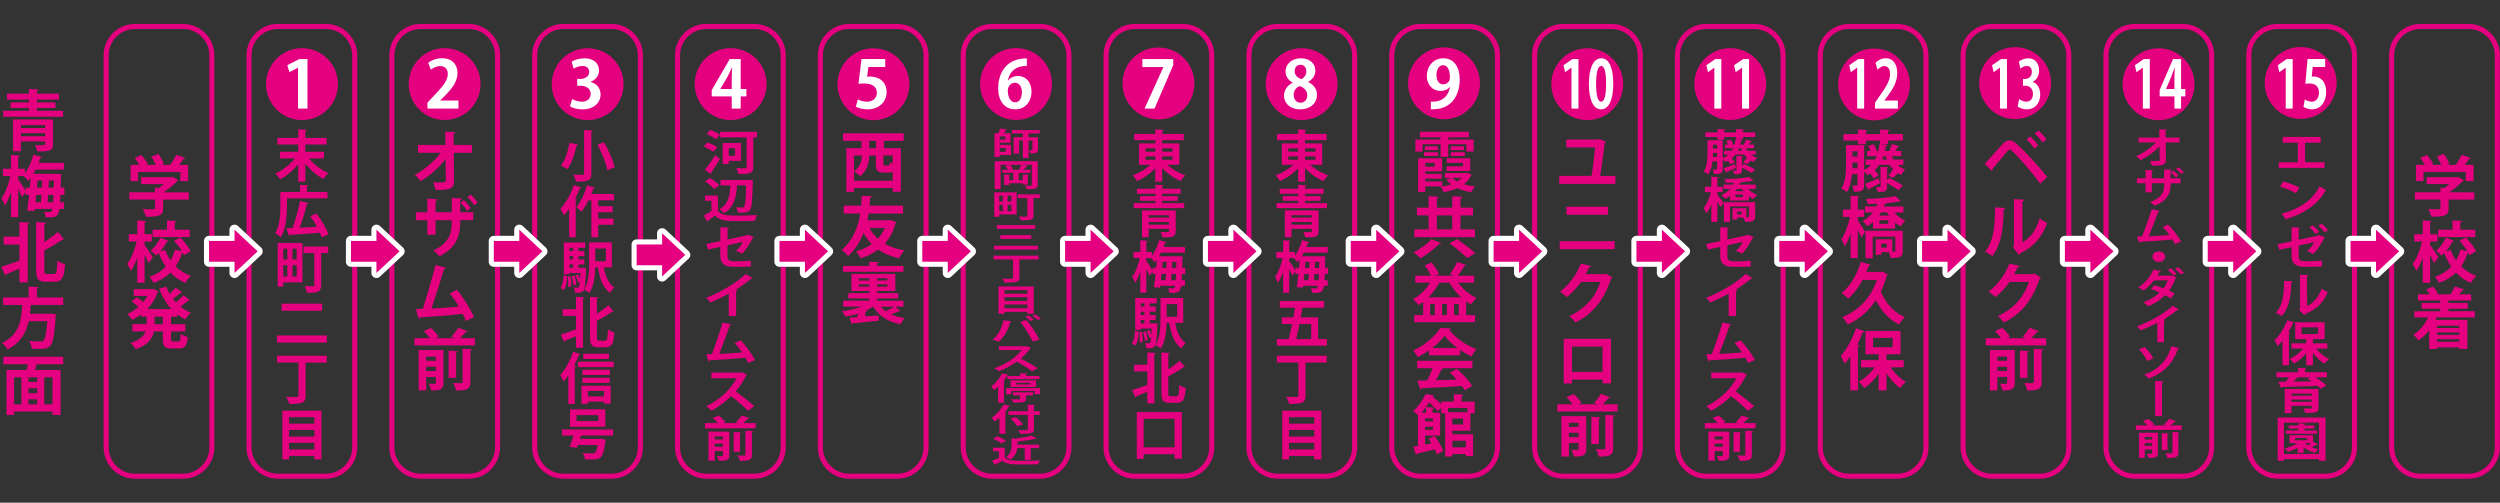 <?xml version="1.0" encoding="utf-8"?>
<!-- Generator: Adobe Illustrator 27.9.3, SVG Export Plug-In . SVG Version: 9.03 Build 53313)  -->
<svg version="1.1" xmlns="http://www.w3.org/2000/svg" xmlns:xlink="http://www.w3.org/1999/xlink" x="0px" y="0px"
	 viewBox="0 0 945 190" style="enable-background:new 0 0 945 190;" xml:space="preserve">
<rect x="0" y="0" width="945" height="190" fill="#333333" stroke="none"/>
<style type="text/css">
	.st0{fill:#E4007F;}
	.st1{fill:none;stroke:#E4007F;stroke-width:1.917;stroke-miterlimit:10;}
	.st2{fill:#FFFFFF;}
	.st3{fill:none;stroke:#FFFFFF;stroke-width:3.834;stroke-linecap:round;stroke-linejoin:round;}
	.st4{fill-rule:evenodd;clip-rule:evenodd;fill:#E4007F;}
</style>
<g id="レイヤー_1">
</g>
<g id="バス亭名">
	<g>
		<path class="st0" d="M13.95,41.88h9.89v2.24H1.2v-2.24h9.72v-1.05h-6.9v-2.12h6.9v-1.07H2.64V35.4h8.27v-1.79l3.71,0.2
			c-0.02,0.25-0.22,0.42-0.67,0.47v1.12h8.35v2.24h-8.35v1.07h7.03v2.12h-7.03V41.88z M20.06,45.15v9.27c0,2.64-1.32,2.82-5.93,2.82
			c-0.15-0.72-0.55-1.72-0.9-2.39c0.62,0.02,1.32,0.05,1.92,0.05c1.87,0,1.87-0.02,1.87-0.5v-0.95H7.92v3.74H4.93V45.15H20.06z
			 M17.02,47.29H7.92v1.1h9.09V47.29z M7.92,51.5h9.09v-1.15H7.92V51.5z"/>
		<path class="st0" d="M24.34,73.68h-1.49c-0.02,1.07-0.07,1.97-0.12,2.77h1.47v2.52h-1.72c-0.37,2.57-1.2,3.19-3.79,3.19
			c-0.45,0-0.97-0.02-1.47-0.05c-0.03-0.6-0.3-1.47-0.62-2.04c0.92,0.07,1.72,0.07,2.14,0.07c0.7,0,0.9-0.4,1.05-1.17h-6.68
			l-0.1,0.82l-2.74-0.17c0.25-1.62,0.5-3.71,0.75-5.93H9.69v-1.12L8.3,74.5c-0.3-0.8-0.87-1.97-1.42-3.09v10.67H4.16v-9.47
			c-0.65,1.97-1.42,3.74-2.29,5.01c-0.27-0.82-0.9-1.97-1.32-2.64c1.42-1.97,2.74-5.43,3.39-8.42H1.12v-2.77h3.04v-5.21l3.36,0.2
			C7.5,59,7.33,59.15,6.88,59.23v4.56h2.52v1.74c1.37-1.79,2.54-4.46,3.24-7.05l3.26,0.92c-0.07,0.25-0.37,0.32-0.65,0.3
			c-0.2,0.62-0.4,1.25-0.65,1.87h9.59v2.54H13.48c-0.27,0.55-0.57,1.1-0.87,1.62h8.42l0.6-0.02l1.47,0.07
			c-0.05,0.52-0.15,4.66-0.15,5.13h1.4V73.68z M9.69,70.92h1.59l0.3-3.64c-0.3,0.4-0.62,0.77-0.95,1.12c-0.37-0.5-1.1-1.3-1.64-1.84
			H6.88v1.22c0.65,0.87,2.22,3.34,2.82,4.34V70.92z M15.72,73.68H13.7l-0.3,2.77h2.09L15.72,73.68z M15.87,70.92
			c0.05-0.9,0.07-1.79,0.1-2.67h-1.79l-0.22,2.67H15.87z M18.21,73.68c-0.07,1-0.12,1.94-0.2,2.77h2.07
			c0.05-0.77,0.1-1.67,0.12-2.77H18.21z M20.31,70.92l0.05-2.67h-1.87c-0.05,0.87-0.07,1.77-0.12,2.67H20.31z"/>
		<path class="st0" d="M7.33,89.46v-5.53l3.81,0.22c-0.02,0.22-0.22,0.4-0.67,0.47v22.13H7.33v-5.18c-1.87,0.82-3.66,1.57-4.98,2.09
			c-0.02,0.22-0.17,0.42-0.37,0.5l-1.44-3.34c1.69-0.5,4.26-1.4,6.8-2.29v-6.08H1.4v-2.99H7.33z M16.74,101.99
			c0,1.4,0.15,1.59,1.05,1.59h2.62c0.97,0,1.12-1.02,1.3-5.06c0.72,0.57,2.04,1.17,2.87,1.35c-0.3,4.81-1.05,6.65-3.86,6.65h-3.36
			c-2.87,0-3.71-1.05-3.71-4.58V83.95l3.84,0.2c-0.02,0.25-0.22,0.4-0.72,0.5v6.85c1.92-1.22,3.76-2.64,5.16-3.84l2.29,2.79
			c-0.1,0.1-0.35,0.17-0.65,0.12c-1.79,1.32-4.34,2.77-6.8,4.06V101.99z"/>
		<path class="st0" d="M23.87,115.3H11.64c-0.08,1.07-0.17,2.17-0.32,3.29h7.43l0.65-0.07l1.77,0.3c-0.02,0.22-0.07,0.6-0.12,0.87
			c-0.47,7.05-1,9.87-2.02,10.96c-0.9,1-1.84,1.25-4.41,1.25c-0.8,0-1.69-0.02-2.59-0.07c-0.05-0.85-0.5-2.09-1.07-2.94
			c1.74,0.17,3.51,0.17,4.24,0.17c0.55,0,0.9-0.05,1.22-0.32c0.65-0.55,1.1-2.74,1.44-7.33h-7c-0.92,4.11-2.92,8.1-8,10.71
			c-0.42-0.82-1.32-1.89-2.12-2.52c6.78-3.14,7.38-8.92,7.65-14.3h-7.2v-2.87h9.64v-4.11l3.79,0.2c-0.02,0.25-0.22,0.4-0.67,0.5
			v3.41h9.94V115.3z"/>
		<path class="st0" d="M23.87,137.68H13.78c-0.12,0.67-0.32,1.45-0.55,2.19h9.67v16.99h-3.07v-1.29H5.33v1.29H2.44v-16.99h7.7
			c0.15-0.7,0.27-1.47,0.4-2.19H1.25v-2.84h22.63V137.68z M5.33,142.64v10.19H8.1v-10.19H5.33z M14.05,144.38v-1.74h-3.29v1.74
			H14.05z M14.05,148.62v-1.89h-3.29v1.89H14.05z M10.76,150.96v1.87h3.29v-1.87H10.76z M19.83,152.83v-10.19h-3.09v10.19H19.83z"/>
	</g>
	<g>
		<path class="st1" d="M69.21,180H51c-5.98,0-10.87-4.89-10.87-10.87V20.87C40.13,14.89,45.02,10,51,10h18.21
			c5.98,0,10.87,4.89,10.87,10.87v148.26C80.08,175.11,75.19,180,69.21,180z"/>
		<g>
			<path class="st0" d="M71.37,72.69v2.75h-9.72v3.27c0,2.75-1.3,3.22-6.5,3.22c-0.18-0.85-0.75-2.1-1.2-2.9
				c1.02,0.05,2.15,0.07,2.95,0.07c1.55,0,1.67,0,1.67-0.5v-3.17H48.9v-2.75h9.67v-1.72l1.47,0.08c0.65-0.42,1.27-0.92,1.85-1.45
				h-8.52v-2.6h11.35l0.48-0.15l2.27,1.35c-0.1,0.18-0.32,0.3-0.55,0.35c-1.25,1.32-3.12,2.95-5.07,4.15H71.37z M52.18,65v3.47
				h-2.82v-6.15h3.3c-0.45-0.85-1.12-1.82-1.75-2.6l2.55-1.12c0.92,1.02,1.97,2.42,2.4,3.42l-0.65,0.3h3.65
				c-0.4-0.97-1.02-2.2-1.62-3.15l2.65-0.98c0.82,1.17,1.72,2.72,2.05,3.8l-0.82,0.32h3.25c0.85-1.17,1.72-2.65,2.27-3.82
				c3.35,1.2,3.42,1.22,3.5,1.27c-0.15,0.23-0.42,0.27-0.72,0.25c-0.43,0.7-1.02,1.52-1.65,2.3h3.35v6.15h-2.95V65H52.18z"/>
			<path class="st0" d="M54.65,92.57c0.7,0.92,2.7,3.95,3.15,4.65l-1.65,2.25c-0.32-0.83-0.9-2.03-1.5-3.15v10.57h-2.77v-9.5
				c-0.7,2-1.52,3.82-2.42,5.1c-0.25-0.83-0.92-2-1.37-2.72c1.5-2,2.87-5.45,3.57-8.47h-2.97v-2.77h3.2v-5.2l3.42,0.2
				c-0.02,0.22-0.2,0.38-0.65,0.45v4.55h2.75v2.77h-2.75V92.57z M68.15,89.72c1.52,1.6,3.22,3.75,3.92,5.27l-2.52,1.47
				c-0.12-0.3-0.27-0.62-0.48-0.97c-0.05,0.02-0.12,0.02-0.17,0.02c-0.58,1.82-1.4,3.57-2.52,5.17c1.6,1.57,3.52,2.82,5.77,3.6
				c-0.67,0.62-1.65,1.85-2.1,2.67c-2.2-0.92-4.07-2.25-5.62-3.92c-1.67,1.65-3.77,3-6.4,3.95c-0.27-0.67-1.05-1.8-1.52-2.37
				c2.57-0.85,4.6-2.17,6.15-3.8c-1.05-1.55-1.92-3.27-2.65-5.15c-0.32,0.35-0.67,0.67-1.02,0.97c-0.45-0.57-1.4-1.42-2.05-1.9
				c1.5-1.2,2.92-3.15,3.72-4.92l3.05,1.27c-0.08,0.15-0.25,0.27-0.58,0.25c-0.62,1.17-1.52,2.52-2.55,3.7l1.87-0.52
				c0.52,1.38,1.17,2.7,2.02,3.9c0.75-1.27,1.27-2.62,1.65-4.05l2.62,0.57c-0.8-1.3-1.9-2.75-2.92-3.9L68.15,89.72z M71.72,86.85
				v2.75H57.68v-2.75h5.45v-3.52l3.62,0.2c-0.03,0.25-0.23,0.4-0.67,0.5v2.82H71.72z"/>
			<path class="st0" d="M66.97,119.69h-2.3v2.85h5.37v2.75h-5.37v2.72c0,0.92,0.1,1.08,0.8,1.08h1.95c0.65,0,0.77-0.5,0.87-2.88
				c0.65,0.5,1.87,1,2.7,1.17c-0.3,3.32-1.08,4.35-3.3,4.35h-2.75c-2.72,0-3.4-0.9-3.4-3.7v-2.75H58.2
				c-0.55,2.67-2.22,5.17-6.9,6.72c-0.38-0.67-1.27-1.85-1.9-2.4c3.5-1.08,5-2.65,5.62-4.32h-5v-2.75h5.4v-2.85H53.3v-0.77
				c-1.05,0.8-2.17,1.47-3.32,2.02c-0.4-0.7-1.22-1.72-1.82-2.27c1.45-0.6,2.87-1.52,4.15-2.62c-0.67-0.65-1.67-1.53-2.5-2.15
				l1.9-1.55c0.75,0.5,1.7,1.25,2.4,1.85c0.62-0.73,1.15-1.5,1.6-2.33h-5.15v-2.57h6.82l0.48-0.1l2.1,0.95
				c-0.08,0.15-0.23,0.28-0.38,0.38c-0.85,2.42-2.22,4.55-3.92,6.32h9.1c-1.95-2.12-3.47-4.75-4.6-7.72l2.7-0.75
				c0.35,0.92,0.75,1.83,1.25,2.67c0.85-0.75,1.7-1.62,2.27-2.32l2.52,1.9c-0.15,0.17-0.48,0.2-0.73,0.15
				c-0.67,0.62-1.8,1.53-2.77,2.22c0.35,0.45,0.72,0.9,1.12,1.33c1.02-0.85,2.12-1.9,2.85-2.72l2.47,1.85
				c-0.1,0.12-0.25,0.17-0.45,0.17c-0.07,0-0.15,0-0.22-0.03c-0.75,0.65-1.9,1.58-2.95,2.3c1.17,0.95,2.5,1.72,3.92,2.3
				c-0.7,0.6-1.62,1.77-2.07,2.57c-1.12-0.53-2.15-1.15-3.1-1.9V119.69z M61.55,122.54v-2.85h-3.12v2.85H61.55z"/>
		</g>
	</g>
	<g>
		<path class="st1" d="M933.12,180h-18.21c-5.98,0-10.87-4.89-10.87-10.87V20.87c0-5.98,4.89-10.87,10.87-10.87h18.21
			c5.98,0,10.87,4.89,10.87,10.87v148.26C943.99,175.11,939.1,180,933.12,180z"/>
		<g>
			<path class="st0" d="M935.29,72.69v2.75h-9.72v3.27c0,2.75-1.3,3.22-6.5,3.22c-0.17-0.85-0.75-2.1-1.2-2.9
				c1.02,0.05,2.15,0.07,2.95,0.07c1.55,0,1.67,0,1.67-0.5v-3.17h-9.67v-2.75h9.67v-1.72l1.47,0.08c0.65-0.42,1.27-0.92,1.85-1.45
				h-8.52v-2.6h11.35l0.47-0.15l2.27,1.35c-0.1,0.18-0.33,0.3-0.55,0.35c-1.25,1.32-3.12,2.95-5.07,4.15H935.29z M916.09,65v3.47
				h-2.82v-6.15h3.3c-0.45-0.85-1.12-1.82-1.75-2.6l2.55-1.12c0.92,1.02,1.97,2.42,2.4,3.42l-0.65,0.3h3.65
				c-0.4-0.97-1.02-2.2-1.62-3.15l2.65-0.98c0.82,1.17,1.72,2.72,2.05,3.8l-0.82,0.32h3.25c0.85-1.17,1.72-2.65,2.27-3.82
				c3.35,1.2,3.42,1.22,3.5,1.27c-0.15,0.23-0.42,0.27-0.72,0.25c-0.42,0.7-1.03,1.52-1.65,2.3h3.35v6.15h-2.95V65H916.09z"/>
			<path class="st0" d="M918.57,92.57c0.7,0.92,2.7,3.95,3.15,4.65l-1.65,2.25c-0.33-0.83-0.9-2.03-1.5-3.15v10.57h-2.77v-9.5
				c-0.7,2-1.53,3.82-2.42,5.1c-0.25-0.83-0.92-2-1.38-2.72c1.5-2,2.88-5.45,3.57-8.47h-2.97v-2.77h3.2v-5.2l3.42,0.2
				c-0.03,0.22-0.2,0.38-0.65,0.45v4.55h2.75v2.77h-2.75V92.57z M932.06,89.72c1.52,1.6,3.22,3.75,3.92,5.27l-2.52,1.47
				c-0.12-0.3-0.27-0.62-0.47-0.97c-0.05,0.02-0.12,0.02-0.17,0.02c-0.58,1.82-1.4,3.57-2.52,5.17c1.6,1.57,3.52,2.82,5.77,3.6
				c-0.67,0.62-1.65,1.85-2.1,2.67c-2.2-0.92-4.07-2.25-5.62-3.92c-1.67,1.65-3.77,3-6.4,3.95c-0.28-0.67-1.05-1.8-1.53-2.37
				c2.58-0.85,4.6-2.17,6.15-3.8c-1.05-1.55-1.92-3.27-2.65-5.15c-0.32,0.35-0.67,0.67-1.02,0.97c-0.45-0.57-1.4-1.42-2.05-1.9
				c1.5-1.2,2.92-3.15,3.72-4.92l3.05,1.27c-0.07,0.15-0.25,0.27-0.57,0.25c-0.62,1.17-1.53,2.52-2.55,3.7l1.88-0.52
				c0.52,1.38,1.17,2.7,2.02,3.9c0.75-1.27,1.27-2.62,1.65-4.05l2.62,0.57c-0.8-1.3-1.9-2.75-2.92-3.9L932.06,89.72z M935.64,86.85
				v2.75h-14.05v-2.75h5.45v-3.52l3.62,0.2c-0.03,0.25-0.23,0.4-0.67,0.5v2.82H935.64z"/>
			<path class="st0" d="M935.46,119.97h-14.4c-0.15,0.33-0.28,0.65-0.42,0.97h12.02v10.95h-3.07v-0.58h-8.42v0.6h-2.95v-7.02
				c-1.17,1.5-2.55,2.82-4.02,3.8c-0.45-0.6-1.42-1.65-2.05-2.12c2.35-1.42,4.4-3.82,5.67-6.6h-5.2v-2.32h9.8v-0.95h-7.05v-2.17
				h7.05v-0.95h-8.42v-2.32h4.4c-0.35-0.65-0.8-1.35-1.25-1.92l2.57-1c0.75,0.8,1.47,1.9,1.8,2.72l-0.48,0.2h5.77l-0.45-0.18
				c0.55-0.8,1.25-1.95,1.62-2.8l3.5,1.12c-0.07,0.2-0.3,0.27-0.67,0.27c-0.32,0.47-0.8,1.05-1.27,1.58h4.57v2.32h-8.6v0.95h7.3
				v2.17h-7.3v0.95h9.95V119.97z M929.59,123.12h-8.42v0.87h8.42V123.12z M929.59,126.57v-0.9h-8.42v0.9H929.59z M921.17,129.17
				h8.42v-0.95h-8.42V129.17z"/>
		</g>
	</g>
	<g>
		<g>
			<path class="st1" d="M123.21,180h-18.21c-5.98,0-10.87-4.89-10.87-10.87V20.87c0-5.98,4.89-10.87,10.87-10.87h18.21
				c5.98,0,10.87,4.89,10.87,10.87v148.26C134.07,175.11,129.18,180,123.21,180z"/>
			<g>
				<path class="st0" d="M116.8,59.86c1.83,2.27,4.62,4.37,7.33,5.56c-0.59,0.5-1.45,1.55-1.87,2.25c-2.5-1.3-4.93-3.4-6.84-5.79
					v6.78h-2.69v-6.53c-1.91,2.33-4.35,4.37-6.8,5.65c-0.42-0.65-1.28-1.66-1.87-2.2c2.77-1.22,5.61-3.4,7.43-5.71h-5.67v-2.48h6.91
					v-2.75h-7.87v-2.5h7.87v-3.28l3.25,0.19c-0.02,0.19-0.17,0.34-0.57,0.4v2.69h8.04v2.5h-8.04v2.75h7.05v2.48H116.8z"/>
				<path class="st0" d="M108.49,74.98v2.92c0,3.38-0.34,8.52-2.33,11.74c-0.46-0.4-1.57-1.18-2.16-1.41
					c1.83-2.98,1.97-7.33,1.97-10.33v-5.33h7.47v-2.69l3.19,0.17c-0.02,0.21-0.17,0.34-0.57,0.42v2.1h7.73v2.41H108.49z
					 M119.62,80.71c1.81,2.41,3.8,5.61,4.58,7.83l-2.6,1.18c-0.17-0.52-0.4-1.11-0.67-1.74c-4.16,0.34-8.44,0.63-11.27,0.8
					c-0.04,0.21-0.23,0.31-0.4,0.34l-1.05-2.86l2.33-0.08c1.09-2.86,2.25-6.97,2.86-10.2l3.28,0.8c-0.06,0.19-0.32,0.34-0.65,0.36
					c-0.65,2.83-1.74,6.28-2.77,8.92c2.06-0.08,4.33-0.19,6.55-0.32c-0.76-1.39-1.66-2.79-2.52-4.01L119.62,80.71z"/>
				<path class="st0" d="M114.33,91.82v14.91h-7.24v1.6h-2.12v-16.5H114.33z M108.6,94.03h-1.51v4.05h1.51V94.03z M107.08,100.24
					v4.28h1.51v-4.28H107.08z M112.14,98.08v-4.05h-1.6v4.05H112.14z M110.55,104.53h1.6v-4.28h-1.6V104.53z M124.07,93.19v2.48
					h-2.67v12.09c0,2.54-1.11,2.92-5.35,2.92c-0.1-0.71-0.5-1.85-0.84-2.52c0.71,0.04,1.53,0.04,2.16,0.04c1.34,0,1.43,0,1.43-0.48
					V95.67h-4.05v-2.48H124.07z"/>
				<path class="st0" d="M104.69,126.81h18.83v2.69h-18.83V126.81z M106.45,114.78h15.31v2.69h-15.31V114.78z"/>
				<path class="st0" d="M123.52,134.48v2.58h-8v12.47c0,2.54-0.88,3.19-6.21,3.15c-0.17-0.76-0.67-1.97-1.09-2.67
					c1.03,0.04,2.12,0.06,2.92,0.06c1.53,0,1.68,0,1.68-0.59v-12.43h-8.13v-2.58H123.52z"/>
				<path class="st0" d="M106.73,155.24h14.78v18.43h-2.69v-1.32h-9.55v1.32h-2.54V155.24z M118.82,157.7h-9.55v2.44h9.55V157.7z
					 M118.82,162.51h-9.55v2.52h9.55V162.51z M109.27,169.9h9.55v-2.5h-9.55V169.9z"/>
			</g>
		</g>
		<g>
			
				<ellipse transform="matrix(0.993 -0.122 0.122 0.993 -3.026 14.179)" class="st0" cx="114.1" cy="31.76" rx="13.59" ry="13.59"/>
			<g>
				<path class="st2" d="M112.66,41.06V25.6h-0.05l-3.22,1.68l-0.79-2.63l4.56-2.33h3.07v18.73H112.66z"/>
			</g>
		</g>
	</g>
	<g>
		<g>
			<path class="st1" d="M177.2,180h-18.21c-5.98,0-10.87-4.89-10.87-10.87V20.87c0-5.98,4.89-10.87,10.87-10.87h18.21
				c5.98,0,10.87,4.89,10.87,10.87v148.26C188.07,175.11,183.18,180,177.2,180z"/>
			<g>
				<g>
					<path class="st0" d="M178.41,57.75h-6.87l0.1,10.5c0.05,3.55-2.17,3.55-7.05,3.55c-0.12-0.8-0.48-2.07-0.8-2.87
						c0.65,0.02,1.37,0.02,2.02,0.02c2.37,0,2.75,0,2.7-0.75l-0.08-8.07c-2.47,3.25-5.95,6.27-9.45,8.35
						c-0.52-0.77-1.4-1.75-2.22-2.37c3.67-1.95,7.35-5.07,9.85-8.35h-8.62v-2.97h10.37l-0.05-5.02l3.85,0.15
						c-0.02,0.27-0.2,0.48-0.7,0.52l0.05,4.35h6.9V57.75z"/>
					<path class="st0" d="M178.89,83.22h-4.92v0.95c0,5.22-1.77,9.77-7.87,12.67c-0.58-0.65-1.52-1.6-2.3-2.17
						c5.75-2.57,6.97-6.37,6.97-10.47v-0.97h-6.12v5.5h-3.12v-5.5h-4.32v-3h4.32v-5.15l3.87,0.25c-0.03,0.25-0.25,0.55-0.75,0.62
						v4.27h6.12V74.8l3.92,0.23c-0.02,0.25-0.25,0.48-0.72,0.57v4.62h4.92V83.22z M175.36,75.65c0.95,0.85,1.92,2.02,2.55,3
						l-1.32,1.07c-0.6-0.97-1.62-2.27-2.5-3.1L175.36,75.65z M177.91,73.52c1.02,0.95,1.97,2.02,2.62,3.05l-1.27,1.02
						c-0.62-0.95-1.62-2.2-2.6-3.07L177.91,73.52z"/>
					<path class="st0" d="M176.11,121.34c-0.4-1-0.8-1.9-1.22-2.72c-5.47,0.62-12.37,1.17-16.07,1.35c-0.07,0.27-0.3,0.5-0.55,0.55
						l-1.05-3.72c0.73,0,1.6-0.02,2.57-0.05c1.52-4.65,3.62-11.77,4.8-16.55l4.02,1.03c-0.08,0.27-0.38,0.45-0.77,0.45
						c-1.22,4.22-3.12,10.2-4.75,14.95c2.95-0.12,7.72-0.47,10.35-0.75c-1.05-1.77-2.27-3.55-3.42-4.9l2.67-1.47
						c2.47,2.87,5.17,7.4,6.52,10.32L176.11,121.34z"/>
					<path class="st0" d="M176.79,125.22c-0.12,0.2-0.35,0.27-0.72,0.25c-0.58,0.72-1.4,1.62-2.17,2.37h5.62v2.72h-22.84v-2.72h5.77
						c-0.6-0.88-1.47-1.95-2.27-2.72l2.75-1.17c1.07,0.97,2.32,2.35,2.92,3.37l-1.22,0.52h7.15l-1.2-0.52
						c0.9-0.95,2.02-2.38,2.67-3.45L176.79,125.22z M167.64,132.3v12.42c0,2.52-1.22,2.87-4.62,2.87c-0.15-0.75-0.58-1.85-0.95-2.55
						c0.55,0.02,1.12,0.05,1.57,0.05c1,0,1.1,0,1.1-0.42v-2.2h-3.65v5.1h-2.85V132.3H167.64z M164.74,134.82h-3.65v1.57h3.65V134.82
						z M161.09,140.24h3.65v-1.65h-3.65V140.24z M173.06,132.75c-0.02,0.25-0.2,0.37-0.65,0.47v9.62h-2.85v-10.3L173.06,132.75z
						 M177.81,144.39c0,2.57-0.98,3.22-5.42,3.22c-0.15-0.83-0.65-2.07-1.07-2.85c0.8,0.05,1.62,0.08,2.22,0.08
						c1.1,0,1.32-0.03,1.32-0.47v-12.5l3.62,0.15c-0.05,0.25-0.23,0.42-0.67,0.48V144.39z"/>
				</g>
			</g>
		</g>
		<g>
			
				<ellipse transform="matrix(0.707 -0.707 0.707 0.707 26.775 128.162)" class="st0" cx="168.09" cy="31.76" rx="13.59" ry="13.59"/>
			<g>
				<path class="st2" d="M173.29,41.06h-11.72v-2.25l2.08-2.23c3.54-3.67,5.62-6.07,5.62-8.6c0-1.64-0.87-3-2.92-3
					c-1.36,0-2.63,0.72-3.49,1.36l-1.02-2.63c1.16-0.89,3.1-1.69,5.25-1.69c4.01,0,5.85,2.55,5.85,5.6c0,3.32-2.26,6.05-4.98,8.8
					l-1.56,1.54v0.05h6.89V41.06z"/>
			</g>
		</g>
	</g>
	<g>
		<g>
			<path class="st1" d="M231.19,180h-18.21c-5.98,0-10.87-4.89-10.87-10.87V20.87c0-5.98,4.89-10.87,10.87-10.87h18.21
				c5.98,0,10.87,4.89,10.87,10.87v148.26C242.06,175.11,237.17,180,231.19,180z"/>
			<g>
				<path class="st0" d="M218.54,54.65c-0.06,0.21-0.25,0.34-0.55,0.31c-0.63,2.69-1.76,6.63-3.51,8.97
					c-0.61-0.42-1.78-1.05-2.46-1.32c1.7-2.14,2.77-5.84,3.21-8.61L218.54,54.65z M220.78,49.17l3.34,0.15
					c-0.02,0.23-0.17,0.38-0.59,0.44v15.75c0,2.62-0.94,3.15-5.79,3.15c-0.15-0.73-0.61-1.93-1.01-2.62
					c1.01,0.02,2.12,0.04,2.83,0.04c0.97,0,1.22,0,1.22-0.57V49.17z M229.56,64.35c-0.44-2.56-2.04-6.55-3.72-9.66l2.48-0.92
					c1.72,3,3.46,6.84,3.99,9.49L229.56,64.35z"/>
				<path class="st0" d="M219.8,70.93c-0.06,0.19-0.25,0.27-0.59,0.25c-0.55,1.36-1.15,2.73-1.85,4.03l0.82,0.23
					c-0.04,0.19-0.21,0.31-0.55,0.36v13.88h-2.5V78.91c-0.65,0.92-1.32,1.76-2.02,2.52c-0.25-0.63-0.88-1.95-1.26-2.54
					c1.93-1.99,3.91-5.5,5.08-8.94L219.8,70.93z M232.12,75.72h-6v2.23h5.48v2.29h-5.48v2.39h5.77v2.33h-5.77v4.7h-2.58V75.72h-1.09
					c-0.82,1.66-1.74,3.17-2.71,4.37c-0.42-0.5-1.32-1.39-1.89-1.81c1.62-1.85,3.15-5.12,4.03-8.21l3,0.9
					c-0.08,0.17-0.27,0.29-0.59,0.25c-0.23,0.69-0.48,1.41-0.78,2.1h8.61V75.72z"/>
				<path class="st0" d="M214.42,104.32c-0.13,1.99-0.34,4.03-1.22,5.25l-1.3-0.69c0.78-1.11,1.05-2.94,1.13-4.81L214.42,104.32z
					 M231.3,101.04h-3.07c0.61,3.36,1.81,6.21,4.01,7.64c-0.55,0.46-1.3,1.41-1.64,2.04c-2.67-1.93-3.91-5.35-4.6-9.68H225
					c-0.06,3.21-0.48,7.14-2.23,9.68c-0.4-0.38-1.43-1.03-2.02-1.26c-0.48,1.28-1.76,1.24-3.38,1.2c-0.04-0.61-0.23-1.45-0.52-1.97
					c0.59,0.06,1.07,0.06,1.32,0.06c0.25,0,0.42-0.04,0.57-0.25c0.17-0.21,0.32-0.78,0.44-1.91l-0.67,0.25
					c-0.13-0.76-0.55-1.89-0.97-2.75l1.01-0.34c0.27,0.52,0.5,1.13,0.71,1.7h0.02c0.04-0.63,0.08-1.36,0.13-2.25h-4.16v0.46h-2.12
					V91.64h8.1v2.04h-2.6v1.22h2.25v1.91h-2.25v1.26h2.25v1.89h-2.25v1.3h1.32l0.48-0.04l1.15,0.12c0,0.19-0.02,0.44-0.04,0.63
					c-0.19,4.37-0.4,6.49-0.78,7.45c1.78-2.69,1.93-6.61,1.93-9.66v-8.15h8.59V101.04z M214.8,108.47c0.02-0.27,0.02-0.59,0.02-0.9
					c0-0.97-0.06-2.08-0.19-3.02l1.09-0.13c0.19,1.24,0.29,2.86,0.23,3.91L214.8,108.47z M216.61,93.67h-1.34v1.22h1.34V93.67z
					 M216.61,98.06V96.8h-1.34v1.26H216.61z M215.26,99.95v1.3h1.34v-1.3H215.26z M216.75,107.84c-0.04-0.92-0.34-2.35-0.65-3.44
					l1.07-0.19c0.36,1.07,0.63,2.48,0.71,3.4L216.75,107.84z M229.01,93.94h-3.99v4.81h3.99V93.94z"/>
				<path class="st0" d="M217.72,116.88v-4.66l3.21,0.19c-0.02,0.19-0.19,0.34-0.57,0.4v18.64h-2.65v-4.37
					c-1.57,0.69-3.09,1.32-4.2,1.76c-0.02,0.19-0.15,0.36-0.31,0.42l-1.22-2.81c1.43-0.42,3.59-1.18,5.73-1.93v-5.12h-5v-2.52
					H217.72z M225.65,127.44c0,1.18,0.13,1.34,0.88,1.34h2.2c0.82,0,0.94-0.86,1.09-4.26c0.61,0.48,1.72,0.99,2.41,1.13
					c-0.25,4.05-0.88,5.61-3.25,5.61h-2.83c-2.41,0-3.13-0.88-3.13-3.86v-15.16l3.23,0.17c-0.02,0.21-0.19,0.34-0.61,0.42v5.77
					c1.62-1.03,3.17-2.23,4.35-3.23l1.93,2.35c-0.08,0.08-0.29,0.15-0.55,0.11c-1.51,1.11-3.65,2.33-5.73,3.42V127.44z"/>
				<path class="st0" d="M214.84,141.91c-0.59,0.86-1.2,1.66-1.83,2.35c-0.23-0.63-0.84-1.93-1.2-2.54
					c1.85-1.95,3.72-5.42,4.83-8.78l2.79,0.97c-0.08,0.17-0.27,0.27-0.59,0.25c-0.52,1.34-1.13,2.71-1.81,4.01l0.78,0.21
					c-0.04,0.19-0.19,0.34-0.55,0.36v13.96h-2.44V141.91z M218.45,136.7h13.56v2.04h-13.56V136.7z M219.8,152.68v-6.87h11.06v6.78
					h-2.54v-0.78h-6.11v0.86H219.8z M230.55,139.79v1.95h-10.41v-1.95H230.55z M220.13,144.76v-1.97h10.35v1.97H220.13z
					 M230.19,133.7v1.97h-9.72v-1.97H230.19z M228.32,147.77h-6.11v2.08h6.11V147.77z"/>
				<path class="st0" d="M231.74,164.63h-12.14c-0.13,0.42-0.25,0.84-0.4,1.28h7.62l0.57-0.08l1.62,0.42
					c-0.04,0.19-0.11,0.44-0.19,0.63c-0.8,6.42-1.74,6.8-5.33,6.8c-0.71,0-1.53-0.02-2.39-0.06c-0.02-0.71-0.38-1.72-0.88-2.39
					c1.43,0.13,3,0.15,3.61,0.15c0.48,0,0.78-0.02,1.05-0.21c0.42-0.31,0.78-1.24,1.05-2.96h-7.5c-0.13,0.4-0.27,0.78-0.4,1.11
					c-1.01-0.17-1.89-0.29-2.75-0.42c0.48-1.13,1.05-2.73,1.53-4.26h-4.35v-2.29h19.27V164.63z M228.8,154.72v6.61h-13.33v-6.61
					H228.8z M226.18,159.15v-2.23h-8.25v2.23H226.18z"/>
			</g>
		</g>
		<g>
			
				<ellipse transform="matrix(0.23 -0.973 0.973 0.23 140.152 240.61)" class="st0" cx="222.09" cy="31.76" rx="13.59" ry="13.59"/>
			<g>
				<path class="st2" d="M223.2,30.98c2.08,0.47,3.82,2.16,3.82,4.71c0,3.12-2.5,5.65-6.86,5.65c-1.98,0-3.77-0.52-4.71-1.14
					l0.82-2.78c0.69,0.45,2.21,1.02,3.64,1.02c2.25,0,3.37-1.39,3.37-2.92c0-2.11-1.83-3.1-3.84-3.1h-1.26v-2.58h1.19
					c1.46,0,3.35-0.82,3.35-2.63c0-1.31-0.87-2.28-2.6-2.28c-1.29,0-2.55,0.57-3.27,1.02l-0.77-2.63c0.97-0.64,2.87-1.29,4.88-1.29
					c3.59,0,5.48,2.11,5.48,4.58c0,1.93-1.16,3.54-3.22,4.31V30.98z"/>
			</g>
		</g>
	</g>
	<g>
		<g>
			<path class="st1" d="M285.19,180h-18.21c-5.98,0-10.87-4.89-10.87-10.87V20.87c0-5.98,4.89-10.87,10.87-10.87h18.21
				c5.98,0,10.87,4.89,10.87,10.87v148.26C296.06,175.11,291.17,180,285.19,180z"/>
			<g>
				<path class="st0" d="M267.41,53.84c1.28,0.45,2.94,1.19,3.74,1.82l-1.51,1.73c-0.76-0.61-2.35-1.46-3.63-1.99L267.41,53.84z
					 M266.42,64.23c1.07-1.32,2.65-3.5,3.88-5.55l1.87,1.39c-1.09,1.82-2.31,3.74-3.32,5.09c0.08,0.11,0.13,0.22,0.13,0.33
					s-0.04,0.22-0.13,0.31L266.42,64.23z M268.52,49.09c1.24,0.45,2.86,1.21,3.63,1.84l-1.51,1.7c-0.71-0.61-2.29-1.46-3.53-1.99
					L268.52,49.09z M286.16,49.82v2.11h-1.43v11.24c0,2.38-1.2,2.64-5.58,2.64c-0.1-0.63-0.5-1.68-0.88-2.28
					c0.8,0.05,1.68,0.07,2.35,0.07c1.39,0,1.6,0,1.6-0.47v-11.2h-10.04v-2.11H286.16z M280.13,60.82h-4.68v1.19h-2.27v-7.95h6.95
					V60.82z M277.8,56.01h-2.35v2.87h2.35V56.01z"/>
				<path class="st0" d="M271.38,73.91v5.75c1.3,1.82,3.84,1.82,7.52,1.82c2.41,0,5.27-0.05,7.22-0.2c-0.27,0.52-0.67,1.57-0.8,2.2
					c-1.55,0.07-3.74,0.11-5.79,0.11c-4.7,0-7.22,0-9.26-2.08c-0.92,0.7-1.87,1.41-2.67,1.95c0,0.2-0.08,0.31-0.29,0.36l-1.28-2.38
					c0.9-0.47,1.97-1.07,2.9-1.7v-3.83h-2.46v-2.01H271.38z M268.35,67.26c1.28,0.76,2.83,1.88,3.55,2.75l-1.99,1.45
					c-0.65-0.87-2.16-2.08-3.42-2.89L268.35,67.26z M284.58,68.07c0,0.2-0.02,0.47-0.02,0.72c-0.19,7.3-0.38,9.81-1.05,10.62
					c-0.8,0.99-1.78,1.05-4.6,0.99c-0.04-0.6-0.34-1.46-0.73-2.02c0.99,0.07,1.87,0.07,2.33,0.07c0.34,0,0.55-0.05,0.76-0.29
					c0.44-0.49,0.63-2.6,0.76-8.09h-3.42c-0.27,4.05-0.88,8.15-5,10.57c-0.34-0.54-1.07-1.23-1.66-1.59
					c3.46-1.97,3.97-5.31,4.14-8.98h-3.76v-2.04h10.33l0.57-0.02L284.58,68.07z"/>
				<path class="st0" d="M284.96,89.66c-0.06,0.13-0.21,0.24-0.42,0.31c-0.92,1.91-2.58,4.53-4.03,5.93
					c-0.59-0.34-1.55-0.76-2.33-1.05c1.05-0.9,2.06-2.22,2.6-3.4l-5.79,1.28v4.06c0,1.45,0.69,1.95,2.25,1.95h3.3
					c0.82,0,2.39-0.14,3.21-0.25c0,0.67,0.04,1.59,0.08,2.22c-0.84,0.09-2.31,0.14-3.23,0.14h-3.4c-3.3,0-4.91-1.26-4.91-3.99v-3.54
					l-4.64,1.01l-0.65-2.11l5.29-1.1V85.9l3.32,0.14c-0.02,0.23-0.25,0.36-0.61,0.43v4.07l7.41-1.61l0.29-0.2L284.96,89.66z"/>
				<path class="st0" d="M284.54,105.19c-0.13,0.14-0.34,0.22-0.67,0.2c-1.64,1.37-3.67,2.84-5.67,4.1c0.23,0.05,0.46,0.14,0.67,0.2
					c-0.06,0.16-0.25,0.31-0.61,0.34v9.43h-2.79v-8.49c-1.87,1.08-4.66,2.42-6.97,3.38c-0.34-0.51-1.05-1.34-1.6-1.75
					c5.48-2.1,11.78-5.85,14.99-9.07L284.54,105.19z"/>
				<path class="st0" d="M282.82,137.18c-0.34-0.72-0.67-1.37-1.03-1.97c-4.6,0.45-10.39,0.85-13.5,0.98
					c-0.06,0.2-0.25,0.36-0.46,0.4l-0.88-2.69c0.61,0,1.34-0.02,2.16-0.04c1.28-3.36,3.04-8.51,4.03-11.96l3.38,0.74
					c-0.06,0.2-0.31,0.33-0.65,0.33c-1.03,3.05-2.62,7.37-3.99,10.8c2.48-0.09,6.49-0.34,8.69-0.54c-0.88-1.28-1.91-2.57-2.88-3.54
					l2.25-1.07c2.08,2.08,4.35,5.35,5.48,7.46L282.82,137.18z"/>
				<path class="st0" d="M282.4,141.67c-0.06,0.14-0.21,0.25-0.38,0.31c-1.18,2.33-2.27,4.01-3.93,5.98
					c2.06,1.45,5.14,3.85,7.01,5.56l-2.33,1.77c-1.64-1.68-4.64-4.26-6.4-5.55c-1.97,1.91-4.7,4.12-7.43,5.53
					c-0.42-0.49-1.34-1.32-1.95-1.73c5.23-2.44,9.49-6.77,11.38-10.55h-9.47v-2.17h10.98l0.44-0.13L282.4,141.67z"/>
				<path class="st0" d="M283.39,158.03c-0.1,0.14-0.29,0.2-0.61,0.18c-0.48,0.52-1.18,1.17-1.83,1.72h4.72v1.97h-19.19v-1.97h4.85
					c-0.5-0.63-1.24-1.41-1.91-1.97l2.31-0.85c0.9,0.71,1.95,1.7,2.46,2.44l-1.03,0.38h6l-1.01-0.38c0.76-0.69,1.7-1.72,2.25-2.49
					L283.39,158.03z M275.7,163.14v8.98c0,1.82-1.03,2.08-3.88,2.08c-0.13-0.54-0.48-1.34-0.8-1.84c0.46,0.02,0.94,0.04,1.32,0.04
					c0.84,0,0.92,0,0.92-0.31v-1.59h-3.07v3.69h-2.39v-11.04H275.7z M273.27,164.97h-3.07v1.14h3.07V164.97z M270.2,168.89h3.07
					v-1.19h-3.07V168.89z M280.26,163.47c-0.02,0.18-0.17,0.27-0.55,0.34v6.96h-2.39v-7.44L280.26,163.47z M284.25,171.89
					c0,1.86-0.82,2.33-4.56,2.33c-0.13-0.6-0.55-1.5-0.9-2.06c0.67,0.04,1.36,0.05,1.87,0.05c0.92,0,1.11-0.02,1.11-0.34v-9.03
					l3.04,0.11c-0.04,0.18-0.19,0.31-0.57,0.34V171.89z"/>
			</g>
		</g>
		<g>
			
				<ellipse transform="matrix(0.561 -0.828 0.828 0.561 95.003 242.569)" class="st0" cx="276.08" cy="31.76" rx="13.59" ry="13.59"/>
			<g>
				<path class="st2" d="M279.99,41.06h-3.4v-4.63h-7.56v-2.38l6.81-11.72h4.14v11.32h2.16v2.78h-2.16V41.06z M272.31,33.65h4.29
					v-4.66c0-1.09,0.07-2.28,0.15-3.4h-0.1c-0.57,1.19-1.02,2.23-1.59,3.3l-2.75,4.71V33.65z"/>
			</g>
		</g>
	</g>
	<g>
		<g>
			<path class="st1" d="M339.18,180h-18.21c-5.98,0-10.87-4.89-10.87-10.87V20.87c0-5.98,4.89-10.87,10.87-10.87h18.21
				c5.98,0,10.87,4.89,10.87,10.87v148.26C350.05,175.11,345.16,180,339.18,180z"/>
			<g>
				<path class="st0" d="M341.6,53.25h-7.47v2.77h6.4v16.45h-3.07v-1.4h-14.62v1.45h-2.92v-16.5h5.72v-2.77h-6.97v-2.87h22.94V53.25
					z M322.83,68.32h14.62v-3.32c-0.38,0.18-0.8,0.23-1.35,0.23h-2.07c-2.45,0-2.95-0.82-2.95-3.3v-3.15h-2.5
					c-0.03,2.5-0.73,5.72-3.5,7.85c-0.42-0.5-1.62-1.5-2.25-1.87c2.45-1.75,2.9-4.12,2.95-5.97h-2.95V68.32z M331.12,56.02v-2.77
					h-2.55v2.77H331.12z M335.75,62.59c0.45,0,0.55-0.17,0.62-1.3c0.25,0.2,0.62,0.4,1.07,0.57v-3.1h-3.5v3.12
					c0,0.65,0.07,0.7,0.55,0.7H335.75z"/>
				<path class="st0" d="M336.7,83.15l2.15,0.88c-0.08,0.2-0.2,0.32-0.35,0.42c-0.85,3.12-2.22,5.65-4.07,7.65
					c2.05,1.2,4.52,2.05,7.45,2.55c-0.7,0.7-1.62,2.05-2.05,2.95c-3.15-0.67-5.72-1.75-7.87-3.25c-1.92,1.42-4.15,2.5-6.62,3.3
					c-0.4-0.8-1.17-2.02-1.77-2.65c2.2-0.57,4.2-1.5,5.95-2.72c-1.2-1.22-2.22-2.65-3.1-4.25c-1.27,3.27-3.15,6.32-5.87,8.8
					c-0.47-0.75-1.62-1.85-2.4-2.32c4.15-3.55,6.2-8.52,7.05-13.8h-6.27v-2.97h6.62c0.12-1.25,0.17-2.5,0.17-3.72l3.87,0.12
					c-0.05,0.33-0.3,0.52-0.72,0.58c-0.03,1-0.08,2-0.18,3.02h12.67v2.97h-13.02c-0.12,0.85-0.3,1.7-0.48,2.55h8.3L336.7,83.15z
					 M328.67,86.17c0.8,1.55,1.85,2.9,3.15,4.05c1.07-1.17,1.97-2.52,2.65-4.05H328.67z"/>
				<path class="st0" d="M338.5,115.94l1.85,1.65c-0.1,0.08-0.25,0.12-0.42,0.12c-0.08,0-0.15,0-0.23-0.02
					c-0.72,0.3-1.82,0.75-2.85,1.12c1.5,0.7,3.22,1.17,5.15,1.47c-0.57,0.55-1.27,1.57-1.62,2.3c-4.77-0.97-8.17-3.15-10.3-6.65
					h-0.05c-0.8,0.55-1.75,1.05-2.75,1.53l0.5,0.05c-0.03,0.25-0.23,0.45-0.68,0.5v1.62l5.05-0.4l0.02,2.02
					c-3.6,0.38-7.45,0.72-9.85,0.95c-0.03,0.23-0.2,0.33-0.4,0.38l-0.77-2.5l3-0.23v-1.22c-1.47,0.45-3,0.8-4.5,1.05
					c-0.3-0.6-0.98-1.5-1.47-2c2.55-0.33,5.27-0.92,7.45-1.75h-6.92v-2.27h9.85v-0.85h-7.92v-2h7.92v-0.8h-6.72v-6.5h16.6v6.5h-6.92
					v0.8h8.02v2h-8.02v0.85h9.97v2.27H338.5z M341.5,100.52v2.22h-22.84v-2.22h9.9V98.9l3.62,0.2c-0.02,0.25-0.2,0.4-0.67,0.47v0.95
					H341.5z M324.65,105.2v0.83h3.9v-0.83H324.65z M324.65,108.35h3.9v-0.85h-3.9V108.35z M335.45,106.02v-0.83h-3.95v0.83H335.45z
					 M335.45,108.35v-0.85h-3.95v0.85H335.45z M332.92,115.94c0.55,0.62,1.17,1.2,1.9,1.7c1.05-0.48,2.32-1.15,3.2-1.7H332.92z"/>
			</g>
		</g>
		<g>
			
				<ellipse transform="matrix(0.23 -0.973 0.973 0.23 223.33 345.71)" class="st0" cx="330.08" cy="31.76" rx="13.59" ry="13.59"/>
			<g>
				<path class="st2" d="M334.63,22.3v3.02h-6.37l-0.5,3.67c0.35-0.05,0.64-0.07,1.04-0.07c3.27,0,6.34,1.83,6.34,5.87
					c0,3.59-2.75,6.54-7.16,6.54c-1.86,0-3.54-0.47-4.46-0.97l0.72-2.78c0.74,0.4,2.11,0.87,3.54,0.87c1.91,0,3.67-1.21,3.67-3.37
					c0-2.25-1.66-3.52-4.83-3.52c-0.84,0-1.49,0.05-2.11,0.12l1.14-9.39H334.63z"/>
			</g>
		</g>
	</g>
	<g>
		<g>
			<path class="st1" d="M393.18,180h-18.21c-5.98,0-10.87-4.89-10.87-10.87V20.87c0-5.98,4.89-10.87,10.87-10.87h18.21
				c5.98,0,10.87,4.89,10.87,10.87v148.26C404.05,175.11,399.16,180,393.18,180z"/>
			<g>
				<g>
					<path class="st0" d="M377.9,53.96v0.79h4.26v3.83h-4.26v0.74h-2.01v-8.94h1.5c0.27-0.55,0.51-1.25,0.63-1.78l2.72,0.27
						c-0.04,0.12-0.21,0.17-0.48,0.18c-0.21,0.39-0.51,0.9-0.84,1.33h2.56v3.58H377.9z M379.97,52.77v-1.2h-2.07v1.2H379.97z
						 M380.14,55.94h-2.24v1.45h2.24V55.94z M393.04,50.44h-4.26v1.41h3.59v4.82c0,1.1-0.63,1.32-2.85,1.32
						c-0.08-0.35-0.32-0.87-0.59-1.2c1.33,0.04,1.33,0,1.33-0.14v-3.53h-1.48v6.61h-2.15v-6.61h-1.41v4.92h-2.07v-6.18h3.48v-1.41
						h-4.14v-1.28h10.54V50.44z"/>
					<path class="st0" d="M392.26,60.94v9.02c0,1.41-1.12,1.54-4.1,1.54c-0.1-0.37-0.42-0.97-0.72-1.32
						c0.55,0.02,1.16,0.04,1.6,0.04c0.89,0,0.99,0,0.99-0.27v-7.67h-3.36l2.01,0.39c-0.08,0.08-0.25,0.13-0.49,0.13
						c-0.34,0.41-0.84,0.97-1.29,1.38h2.55v1.15h-3.97c-0.06,0.06-0.19,0.09-0.42,0.13v2.64h1.54v-2.16l2.41,0.08
						c-0.02,0.11-0.15,0.18-0.48,0.21v3.53h-1.94v-0.51h-5.11v0.71h-1.92v-4.03l2.38,0.08c-0.02,0.11-0.15,0.18-0.46,0.2v1.87h1.5
						v-2.77h-4.12v-1.15h2.13c-0.19-0.46-0.61-1.07-1.08-1.52l1.75-0.38h-3.42v9.21H376V60.94H392.26z M386.03,64.18l-1.01-0.22
						c0.4-0.47,0.87-1.15,1.16-1.67h-4.46c0.55,0.49,1.06,1.17,1.25,1.63l-1.16,0.27H386.03z"/>
					<path class="st0" d="M384.28,72.7v8.36h-6.55v0.89h-1.92V72.7H384.28z M379.09,73.94h-1.37v2.27h1.37V73.94z M377.72,77.42v2.4
						h1.37v-2.4H377.72z M382.3,76.21v-2.27h-1.44v2.27H382.3z M380.86,79.83h1.44v-2.4h-1.44V79.83z M393.09,73.46v1.39h-2.41v6.79
						c0,1.43-1.01,1.64-4.84,1.64c-0.09-0.4-0.46-1.04-0.76-1.41c0.65,0.02,1.39,0.02,1.96,0.02c1.22,0,1.29,0,1.29-0.27v-6.76
						h-3.67v-1.39H393.09z"/>
					<path class="st0" d="M375.73,92.89h16.62v1.45h-16.62V92.89z M376.79,85.08h14.53v1.44h-14.53V85.08z M378.12,88.88h11.7v1.44
						h-11.7V88.88z"/>
					<path class="st0" d="M392.6,96.62v1.45h-7.24v7c0,1.43-0.8,1.79-5.62,1.77c-0.15-0.42-0.61-1.11-0.99-1.5
						c0.93,0.02,1.92,0.04,2.64,0.04c1.39,0,1.52,0,1.52-0.33v-6.97h-7.35v-1.45H392.6z"/>
					<path class="st0" d="M377.4,108.28h13.37v10.34h-2.43v-0.74h-8.64v0.74h-2.3V108.28z M388.34,109.65h-8.64v1.37h8.64V109.65z
						 M388.34,112.35h-8.64v1.41h8.64V112.35z M379.7,116.5h8.64v-1.4h-8.64V116.5z"/>
					<path class="st0" d="M382.46,121.44c-0.06,0.11-0.23,0.2-0.55,0.22c-0.7,2.77-2.22,5.7-4.39,7.49
						c-0.66-0.28-1.58-0.58-2.34-0.77c2.13-1.66,3.59-4.39,4.12-7.34L382.46,121.44z M390.34,129.09c-0.86-1.91-2.81-5.14-4.67-7.46
						l2.28-0.66c1.9,2.17,3.95,5.37,4.94,7.43L390.34,129.09z M388.72,119.23c0.76,0.46,1.61,1.18,2.05,1.65l-1.12,0.51
						c-0.44-0.46-1.41-1.27-2.07-1.67L388.72,119.23z M391.36,118.82c0.74,0.47,1.61,1.15,2.09,1.62l-1.16,0.52
						c-0.42-0.47-1.41-1.24-2.05-1.66L391.36,118.82z"/>
					<path class="st0" d="M389.79,131.46c-0.06,0.09-0.19,0.17-0.34,0.2c-1.06,1.52-2.05,2.62-3.55,3.9
						c1.86,0.94,4.65,2.51,6.35,3.63l-2.11,1.15c-1.48-1.1-4.2-2.78-5.79-3.62c-1.79,1.25-4.26,2.69-6.73,3.6
						c-0.38-0.32-1.22-0.86-1.77-1.13c4.73-1.59,8.59-4.42,10.3-6.88h-8.57v-1.41h9.94l0.4-0.08L389.79,131.46z"/>
					<path class="st0" d="M377.25,146.22c-0.49,0.46-0.99,0.88-1.52,1.26c-0.21-0.34-0.72-1.1-1.04-1.44
						c1.58-1.11,3.17-3.04,4.14-4.92l2.51,0.53c-0.08,0.09-0.25,0.15-0.53,0.13c-0.44,0.72-0.93,1.45-1.48,2.16l0.65,0.13
						c-0.04,0.09-0.19,0.18-0.49,0.2v7.95h-2.22V146.22z M380.29,146.72h12.86v2.29h-2.09v-1.2h-8.78v1.21h-1.99V146.72z
						 M380.75,142.12h4.81v-1.02l2.79,0.09c-0.02,0.13-0.15,0.19-0.49,0.24v0.69h5.05v1.2h-12.16V142.12z M391.65,146.28h-9.67
						v-2.52h9.67V146.28z M382.93,149.42v-1.12h7.58v1.12h-2.68v1.38c0,1.28-1.01,1.4-4.81,1.4c-0.09-0.39-0.42-0.92-0.72-1.28
						c0.7,0.02,1.5,0.04,2.07,0.04c1.04,0,1.18-0.01,1.18-0.2v-1.33H382.93z M384.15,144.69v0.65h5.21v-0.65H384.15z"/>
					<path class="st0" d="M377.78,157.93c-0.59,0.52-1.2,0.99-1.82,1.41c-0.23-0.35-0.8-1.1-1.14-1.42c1.75-1.12,3.53-3.09,4.6-5.02
						l2.58,0.55c-0.06,0.11-0.23,0.15-0.53,0.14c-0.49,0.77-1.04,1.53-1.67,2.26l0.74,0.13c-0.04,0.11-0.19,0.18-0.49,0.2v7.79
						h-2.26V157.93z M393.04,155.42v1.4h-2.22v5.47c0,1.4-0.72,1.73-5.19,1.71c-0.09-0.39-0.47-1.03-0.8-1.41
						c0.84,0.02,1.71,0.04,2.34,0.04c1.25,0,1.35,0,1.35-0.33v-5.47h-7.33v-1.4h7.33v-2.43l2.81,0.08c-0.02,0.12-0.13,0.2-0.51,0.22
						v2.12H393.04z M384.49,161.12c-0.4-0.77-1.48-1.97-2.49-2.85l2-0.6c1.03,0.86,2.18,1.99,2.64,2.78L384.49,161.12z"/>
					<path class="st0" d="M379.81,169.25v3.75c1.18,1.19,3.48,1.19,6.8,1.19c2.18,0,4.77-0.04,6.53-0.13
						c-0.25,0.34-0.61,1.02-0.72,1.44c-1.41,0.05-3.38,0.07-5.24,0.07c-4.26,0-6.54,0-8.38-1.35c-0.84,0.46-1.69,0.92-2.41,1.27
						c0,0.13-0.08,0.2-0.27,0.24l-1.16-1.56c0.82-0.31,1.79-0.69,2.62-1.11v-2.5h-2.22v-1.31H379.81z M377.08,164.91
						c1.16,0.5,2.56,1.23,3.21,1.79l-1.8,0.94c-0.59-0.57-1.96-1.35-3.1-1.88L377.08,164.91z M387.34,169.39h-2.81
						c-0.17,1.43-0.78,3.15-2.7,4.35c-0.3-0.31-1.1-0.8-1.63-0.98c1.96-1.28,2.18-3.05,2.18-4.43v-2.66l1.39,0.15
						c2.32-0.29,4.73-0.72,6.21-1.17l2.05,1.1c-0.13,0.07-0.32,0.07-0.53,0.07c-1.79,0.44-4.43,0.84-6.91,1.12v1.14h8.23v1.31h-3.21
						v4.43h-2.26V169.39z"/>
				</g>
			</g>
		</g>
		<g>
			<path class="st0" d="M397.66,31.76c0,7.5-6.08,13.59-13.58,13.59c-7.5,0-13.59-6.08-13.59-13.59c0-7.5,6.08-13.58,13.59-13.58
				C391.57,18.18,397.66,24.26,397.66,31.76z"/>
			<g>
				<path class="st2" d="M381.07,30.38c0.82-0.99,2.11-1.66,3.72-1.66c2.9,0,5.13,2.21,5.13,5.95c0,3.54-2.3,6.67-6.1,6.67
					c-4.24,0-6.52-3.39-6.52-7.98c0-4.29,1.93-11.3,10.85-11.3v2.82c-0.47,0-0.99,0.05-1.61,0.12c-3.44,0.47-5.08,2.9-5.55,5.38
					H381.07z M386.27,34.84c0-1.96-0.94-3.57-2.65-3.57c-1.09,0-2.68,0.94-2.68,3.05c0.05,2.43,1.04,4.36,2.85,4.36
					C385.4,38.68,386.27,36.95,386.27,34.84z"/>
			</g>
		</g>
	</g>
	<g>
		<g>
			<path class="st1" d="M447.17,180h-18.21c-5.98,0-10.87-4.89-10.87-10.87V20.87c0-5.98,4.89-10.87,10.87-10.87h18.21
				c5.98,0,10.87,4.89,10.87,10.87v148.26C458.04,175.11,453.15,180,447.17,180z"/>
			<g>
				<g>
					<path class="st0" d="M445.79,62.3h-4.56c1.81,1.66,4.39,3.15,6.84,3.99c-0.61,0.5-1.41,1.51-1.81,2.18
						c-2.5-1.05-5.04-2.86-6.95-4.93v5.14h-2.62v-5.04c-1.89,2.02-4.37,3.74-6.82,4.79c-0.4-0.63-1.18-1.62-1.74-2.12
						c2.41-0.84,4.93-2.33,6.68-4.01h-4.28v-8.1h6.17v-1.22h-7.96v-2.35h7.96v-1.74l3.19,0.17c-0.02,0.21-0.19,0.34-0.57,0.42v1.15
						h8.15v2.35h-8.15v1.22h6.47V62.3z M432.98,56.08v1.26h3.72v-1.26H432.98z M432.98,59.11v1.3h3.72v-1.3H432.98z M443.21,56.08
						h-3.88v1.26h3.88V56.08z M443.21,60.41v-1.3h-3.88v1.3H443.21z"/>
					<path class="st0" d="M439.28,76.79h8.34v1.89h-19.09v-1.89h8.19v-0.88h-5.82v-1.78h5.82v-0.9h-6.97v-1.89h6.97v-1.51l3.13,0.17
						c-0.02,0.21-0.19,0.36-0.57,0.4v0.94h7.03v1.89h-7.03v0.9h5.92v1.78h-5.92V76.79z M444.43,79.54v7.81c0,2.23-1.11,2.37-5,2.37
						c-0.13-0.61-0.46-1.45-0.76-2.02c0.52,0.02,1.11,0.04,1.62,0.04c1.57,0,1.57-0.02,1.57-0.42v-0.8h-7.66v3.15h-2.52V79.54
						H444.43z M441.86,81.34h-7.66v0.92h7.66V81.34z M434.2,84.89h7.66v-0.97h-7.66V84.89z"/>
					<path class="st0" d="M448.04,103.58h-1.26c-0.02,0.9-0.06,1.66-0.11,2.33h1.24v2.12h-1.45c-0.32,2.16-1.01,2.69-3.19,2.69
						c-0.38,0-0.82-0.02-1.24-0.04c-0.02-0.5-0.25-1.24-0.52-1.72c0.78,0.06,1.45,0.06,1.81,0.06c0.59,0,0.76-0.34,0.88-0.99h-5.63
						l-0.08,0.69l-2.31-0.15c0.21-1.36,0.42-3.13,0.63-5h-1.11v-0.95l-1.18,1.64c-0.25-0.67-0.73-1.66-1.2-2.6v8.99h-2.29v-7.98
						c-0.55,1.66-1.2,3.15-1.93,4.22c-0.23-0.69-0.76-1.66-1.11-2.23c1.2-1.66,2.31-4.58,2.86-7.1h-2.37v-2.33h2.56v-4.39l2.83,0.17
						c-0.02,0.19-0.17,0.31-0.55,0.38v3.84h2.12v1.47c1.15-1.51,2.14-3.76,2.73-5.94l2.75,0.78c-0.06,0.21-0.32,0.27-0.55,0.25
						c-0.17,0.52-0.34,1.05-0.55,1.57h8.08v2.14h-9.03c-0.23,0.46-0.48,0.92-0.73,1.37h7.1l0.5-0.02l1.24,0.06
						c-0.04,0.44-0.13,3.93-0.13,4.33h1.18V103.58z M435.69,101.25h1.34l0.25-3.07c-0.25,0.34-0.52,0.65-0.8,0.95
						c-0.31-0.42-0.92-1.09-1.39-1.55h-1.78v1.03c0.55,0.74,1.87,2.81,2.37,3.65V101.25z M440.77,103.58h-1.7l-0.25,2.33h1.76
						L440.77,103.58z M440.9,101.25c0.04-0.76,0.06-1.51,0.08-2.25h-1.51l-0.19,2.25H440.9z M442.87,103.58
						c-0.06,0.84-0.11,1.64-0.17,2.33h1.74c0.04-0.65,0.08-1.41,0.1-2.33H442.87z M444.64,101.25l0.04-2.25h-1.57
						c-0.04,0.74-0.06,1.49-0.1,2.25H444.64z"/>
					<path class="st0" d="M430.4,125.32c-0.13,2-0.34,4.03-1.22,5.25l-1.3-0.69c0.78-1.11,1.05-2.94,1.13-4.81L430.4,125.32z
						 M447.28,122.04h-3.07c0.61,3.36,1.81,6.21,4.01,7.64c-0.55,0.46-1.3,1.41-1.64,2.04c-2.67-1.93-3.91-5.35-4.6-9.68h-1.01
						c-0.06,3.21-0.48,7.14-2.23,9.68c-0.4-0.38-1.43-1.03-2.02-1.26c-0.48,1.28-1.76,1.24-3.38,1.2c-0.04-0.61-0.23-1.45-0.52-1.97
						c0.59,0.06,1.07,0.06,1.32,0.06c0.25,0,0.42-0.04,0.57-0.25c0.17-0.21,0.32-0.78,0.44-1.91l-0.67,0.25
						c-0.13-0.76-0.55-1.89-0.97-2.75l1.01-0.34c0.27,0.53,0.5,1.13,0.71,1.7h0.02c0.04-0.63,0.08-1.37,0.13-2.25h-4.16v0.46h-2.12
						v-12.03h8.1v2.04h-2.6v1.22h2.25v1.91h-2.25v1.26h2.25v1.89h-2.25v1.3h1.32l0.48-0.04l1.15,0.13c0,0.19-0.02,0.44-0.04,0.63
						c-0.19,4.37-0.4,6.49-0.78,7.45c1.78-2.69,1.93-6.61,1.93-9.66v-8.15h8.59V122.04z M430.78,129.48
						c0.02-0.27,0.02-0.59,0.02-0.9c0-0.97-0.06-2.08-0.19-3.02l1.09-0.13c0.19,1.24,0.29,2.86,0.23,3.91L430.78,129.48z
						 M432.58,114.67h-1.34v1.22h1.34V114.67z M432.58,119.06v-1.26h-1.34v1.26H432.58z M431.24,120.95v1.3h1.34v-1.3H431.24z
						 M432.73,128.84c-0.04-0.92-0.34-2.35-0.65-3.44l1.07-0.19c0.36,1.07,0.63,2.48,0.71,3.4L432.73,128.84z M444.99,114.95H441
						v4.81h3.99V114.95z"/>
					<path class="st0" d="M433.7,137.88v-4.66l3.21,0.19c-0.02,0.19-0.19,0.34-0.57,0.4v18.64h-2.65v-4.37
						c-1.57,0.69-3.09,1.32-4.2,1.76c-0.02,0.19-0.15,0.36-0.31,0.42l-1.22-2.81c1.43-0.42,3.59-1.18,5.73-1.93v-5.12h-5v-2.52
						H433.7z M441.63,148.44c0,1.18,0.13,1.34,0.88,1.34h2.2c0.82,0,0.94-0.86,1.09-4.26c0.61,0.48,1.72,0.99,2.41,1.13
						c-0.25,4.05-0.88,5.61-3.25,5.61h-2.83c-2.41,0-3.13-0.88-3.13-3.86v-15.16l3.23,0.17c-0.02,0.21-0.19,0.34-0.61,0.42v5.77
						c1.62-1.03,3.17-2.22,4.35-3.23l1.93,2.35c-0.08,0.08-0.29,0.15-0.55,0.1c-1.51,1.11-3.65,2.33-5.73,3.42V148.44z"/>
					<path class="st0" d="M429.69,155.75h17.05v17.68h-2.75v-1.74h-11.67v1.76h-2.62V155.75z M432.31,169.1h11.67v-10.79h-11.67
						V169.1z"/>
				</g>
			</g>
		</g>
		<g>
			
				<ellipse transform="matrix(0.228 -0.974 0.974 0.228 307.081 450.99)" class="st0" cx="438.07" cy="31.76" rx="13.59" ry="13.59"/>
			<g>
				<path class="st2" d="M431.82,22.33h11.67v2.28l-7.09,16.45h-3.77l7.11-15.66v-0.05h-7.93V22.33z"/>
			</g>
		</g>
	</g>
	<g>
		<g>
			<path class="st1" d="M501.17,180h-18.21c-5.98,0-10.87-4.89-10.87-10.87V20.87c0-5.98,4.89-10.87,10.87-10.87h18.21
				c5.98,0,10.87,4.89,10.87,10.87v148.26C512.04,175.11,507.14,180,501.17,180z"/>
			<g>
				<g>
					<path class="st0" d="M499.79,62.3h-4.56c1.81,1.66,4.39,3.15,6.84,3.99c-0.61,0.5-1.41,1.51-1.81,2.18
						c-2.5-1.05-5.04-2.86-6.95-4.93v5.14h-2.62v-5.04c-1.89,2.02-4.37,3.74-6.82,4.79c-0.4-0.63-1.18-1.62-1.74-2.12
						c2.41-0.84,4.93-2.33,6.68-4.01h-4.28v-8.1h6.17v-1.22h-7.96v-2.35h7.96v-1.74l3.19,0.17c-0.02,0.21-0.19,0.34-0.57,0.42v1.15
						h8.15v2.35h-8.15v1.22h6.47V62.3z M486.98,56.08v1.26h3.72v-1.26H486.98z M486.98,59.11v1.3h3.72v-1.3H486.98z M497.2,56.08
						h-3.88v1.26h3.88V56.08z M497.2,60.41v-1.3h-3.88v1.3H497.2z"/>
					<path class="st0" d="M493.28,76.79h8.34v1.89h-19.09v-1.89h8.19v-0.88h-5.82v-1.78h5.82v-0.9h-6.97v-1.89h6.97v-1.51l3.13,0.17
						c-0.02,0.21-0.19,0.36-0.57,0.4v0.94h7.03v1.89h-7.03v0.9h5.92v1.78h-5.92V76.79z M498.42,79.54v7.81c0,2.23-1.11,2.37-5,2.37
						c-0.13-0.61-0.46-1.45-0.76-2.02c0.52,0.02,1.11,0.04,1.62,0.04c1.57,0,1.57-0.02,1.57-0.42v-0.8h-7.66v3.15h-2.52V79.54
						H498.42z M495.86,81.34h-7.66v0.92h7.66V81.34z M488.2,84.89h7.66v-0.97h-7.66V84.89z"/>
					<path class="st0" d="M502.03,103.58h-1.26c-0.02,0.9-0.06,1.66-0.11,2.33h1.24v2.12h-1.45c-0.32,2.16-1.01,2.69-3.19,2.69
						c-0.38,0-0.82-0.02-1.24-0.04c-0.02-0.5-0.25-1.24-0.52-1.72c0.78,0.06,1.45,0.06,1.81,0.06c0.59,0,0.76-0.34,0.88-0.99h-5.63
						l-0.08,0.69l-2.31-0.15c0.21-1.36,0.42-3.13,0.63-5h-1.11v-0.95l-1.18,1.64c-0.25-0.67-0.73-1.66-1.2-2.6v8.99h-2.29v-7.98
						c-0.55,1.66-1.2,3.15-1.93,4.22c-0.23-0.69-0.76-1.66-1.11-2.23c1.2-1.66,2.31-4.58,2.86-7.1h-2.37v-2.33h2.56v-4.39l2.83,0.17
						c-0.02,0.19-0.17,0.31-0.55,0.38v3.84h2.12v1.47c1.15-1.51,2.14-3.76,2.73-5.94l2.75,0.78c-0.06,0.21-0.31,0.27-0.55,0.25
						c-0.17,0.52-0.34,1.05-0.55,1.57h8.08v2.14h-9.03c-0.23,0.46-0.48,0.92-0.73,1.37h7.1l0.5-0.02l1.24,0.06
						c-0.04,0.44-0.13,3.93-0.13,4.33h1.18V103.58z M489.69,101.25h1.34l0.25-3.07c-0.25,0.34-0.52,0.65-0.8,0.95
						c-0.31-0.42-0.92-1.09-1.39-1.55h-1.78v1.03c0.55,0.74,1.87,2.81,2.37,3.65V101.25z M494.77,103.58h-1.7l-0.25,2.33h1.76
						L494.77,103.58z M494.89,101.25c0.04-0.76,0.06-1.51,0.08-2.25h-1.51l-0.19,2.25H494.89z M496.87,103.58
						c-0.06,0.84-0.1,1.64-0.17,2.33h1.74c0.04-0.65,0.08-1.41,0.1-2.33H496.87z M498.63,101.25l0.04-2.25h-1.57
						c-0.04,0.74-0.06,1.49-0.1,2.25H498.63z"/>
					<path class="st0" d="M498.25,128.17h3.32v2.5h-18.92v-2.5h4.51c0.4-1.7,0.84-3.67,1.24-5.71h-3.84v-2.5h4.33
						c0.23-1.24,0.44-2.48,0.61-3.67h-5.73v-2.5h16.75v2.5h-8.19c-0.21,1.2-0.44,2.44-0.67,3.67h6.59V128.17z M495.63,122.46h-4.45
						c-0.4,2.06-0.82,4.03-1.2,5.71h5.65V122.46z"/>
					<path class="st0" d="M501.49,134.47v2.58h-8v12.47c0,2.54-0.88,3.19-6.21,3.15c-0.17-0.76-0.67-1.97-1.09-2.67
						c1.03,0.04,2.12,0.06,2.92,0.06c1.53,0,1.68,0,1.68-0.59v-12.43h-8.13v-2.58H501.49z"/>
					<path class="st0" d="M484.69,155.24h14.78v18.43h-2.69v-1.32h-9.55v1.32h-2.54V155.24z M496.78,157.7h-9.55v2.44h9.55V157.7z
						 M496.78,162.51h-9.55v2.52h9.55V162.51z M487.23,169.9h9.55v-2.5h-9.55V169.9z"/>
				</g>
			</g>
		</g>
		<g>
			
				<ellipse transform="matrix(0.707 -0.707 0.707 0.707 121.663 357.242)" class="st0" cx="492.06" cy="31.76" rx="13.59" ry="13.59"/>
			<g>
				<path class="st2" d="M488.59,31.22c-1.73-0.97-2.65-2.53-2.65-4.11c0-3.1,2.55-5.08,5.8-5.08c3.72,0,5.48,2.35,5.48,4.71
					c0,1.51-0.84,3.17-2.75,4.21V31c1.83,0.84,3.35,2.45,3.35,4.78c0,3.35-2.63,5.55-6.34,5.55c-3.99,0-6.12-2.45-6.12-5.13
					c0-2.3,1.36-3.96,3.25-4.91V31.22z M494.14,36.08c0-1.83-1.24-3-2.87-3.54c-1.41,0.52-2.26,1.83-2.26,3.32
					c0,1.59,0.97,2.97,2.55,2.97C493.22,38.83,494.14,37.54,494.14,36.08z M489.38,26.94c0,1.44,1.04,2.43,2.5,2.97
					c1.04-0.42,1.91-1.59,1.91-2.85c0-1.29-0.62-2.58-2.18-2.58C490,24.48,489.38,25.75,489.38,26.94z"/>
			</g>
		</g>
	</g>
	<g>
		<g>
			<path class="st1" d="M555.16,180h-18.21c-5.98,0-10.87-4.89-10.87-10.87V20.87c0-5.98,4.89-10.87,10.87-10.87h18.21
				c5.98,0,10.87,4.89,10.87,10.87v148.26C566.03,175.11,561.14,180,555.16,180z"/>
			<g>
				<path class="st0" d="M537.7,54.52v2.75h-2.67v-4.52h9.5V51.9h-7.8v-2.1h18.52v2.1h-7.82v0.85h9.62v4.52h-2.77v-2.75h-6.85v4.8
					h-2.9v-4.8H537.7z M545.18,70.47h-6.42v2.07h-2.72V59.82h9.07v4.95h-6.35v0.95h6.2v1.82h-6.2v1.05h6.42V70.47z M538.28,58.97
					v-1.45h5.27v1.45H538.28z M538.6,55.3h4.92v1.45h-4.92V55.3z M542.33,61.57h-3.57v1.42h3.57V61.57z M554.6,65.34l1.67,0.6
					c-0.05,0.15-0.12,0.25-0.2,0.35c-0.62,1.38-1.55,2.47-2.7,3.35c1.27,0.4,2.75,0.7,4.27,0.85c-0.55,0.5-1.2,1.47-1.55,2.15
					c-1.92-0.3-3.67-0.8-5.2-1.52c-1.5,0.67-3.22,1.17-5.1,1.5c-0.25-0.62-0.8-1.52-1.25-2.02c1.42-0.17,2.77-0.47,3.97-0.9
					c-0.67-0.55-1.3-1.15-1.8-1.8l2.02-0.65h-2.55v-1.82h7.95L554.6,65.34z M546.8,62.87h6.2v-1.3h-6.15v-1.75h8.92v4.8h-8.97V62.87
					z M548.38,55.3h5v1.45h-5V55.3z M548.38,58.97v-1.45h5.32v1.45H548.38z M549.05,67.24c0.45,0.5,1.05,0.95,1.77,1.35
					c0.62-0.4,1.17-0.85,1.65-1.35H549.05z"/>
				<path class="st0" d="M544.78,91.92c-0.1,0.2-0.38,0.3-0.72,0.25c-1.7,1.72-4.57,4-7.1,5.45c-0.67-0.7-1.85-1.7-2.6-2.25
					c2.5-1.2,5.35-3.3,6.7-5L544.78,91.92z M557.55,86.72v2.92H534.6v-2.92h5.42v-5.3h-4.42V78.5h4.42v-4.35l3.8,0.22
					c-0.02,0.25-0.2,0.4-0.67,0.48v3.65h5.8v-4.35l3.82,0.22c-0.02,0.25-0.22,0.4-0.7,0.48v3.65h4.72v2.92h-4.72v5.3H557.55z
					 M543.15,81.42v5.3h5.8v-5.3H543.15z M554.6,97.54c-1.4-1.47-4.42-3.9-6.65-5.57l2.85-1.6c2.12,1.52,5.27,3.8,6.87,5.32
					L554.6,97.54z"/>
				<path class="st0" d="M557.2,106.85h-6.02c1.72,2.4,4.3,4.57,6.95,5.82c-0.7,0.55-1.62,1.67-2.07,2.42
					c-0.62-0.35-1.25-0.72-1.85-1.17v5.2h3.35v2.67h-22.99v-2.67h3.37v-4.97c-0.55,0.42-1.1,0.82-1.67,1.17
					c-0.47-0.6-1.47-1.67-2.12-2.2c2.47-1.37,4.82-3.67,6.45-6.27h-5.62v-2.65h5.95c-0.6-1.2-1.52-2.72-2.37-3.87l2.57-1.15
					c1.07,1.35,2.25,3.15,2.8,4.35l-1.32,0.67h6.9l-1.42-0.6c0.95-1.22,2.1-3.17,2.72-4.62l3.5,1.25c-0.12,0.17-0.37,0.27-0.72,0.27
					c-0.65,1.12-1.65,2.58-2.52,3.7h6.17V106.85z M544.1,106.85c-1.12,2-2.57,3.92-4.2,5.55h12.42c-1.72-1.57-3.25-3.5-4.45-5.55
					H544.1z M542.35,119.12v-4.2h-1.75v4.2H542.35z M546.9,119.12v-4.2h-1.8v4.2H546.9z M549.63,119.12h1.8v-4.2h-1.8V119.12z"/>
				<path class="st0" d="M540.18,134.32v-1.85c-1.35,0.92-2.8,1.8-4.3,2.5c-0.35-0.67-1.12-1.85-1.75-2.45
					c4.35-1.92,8.45-5.55,10.3-8.55l4.05,0.2c-0.08,0.25-0.3,0.45-0.65,0.5c2.32,3.12,6.52,5.95,10.32,7.32
					c-0.75,0.75-1.42,1.82-1.95,2.75c-1.4-0.65-2.87-1.5-4.27-2.45v2.02H540.18z M535.7,139.19v-2.8h20.87v2.8h-11.75l0.75,0.25
					c-0.1,0.2-0.35,0.3-0.75,0.3c-0.52,1.22-1.25,2.65-2,3.97c2.47-0.05,5.17-0.12,7.87-0.2c-0.85-0.97-1.75-1.92-2.62-2.72
					l2.65-1.38c2.25,1.95,4.6,4.57,5.77,6.47l-2.8,1.7c-0.27-0.5-0.65-1.05-1.07-1.65c-5.65,0.35-11.45,0.65-15.27,0.83
					c-0.05,0.22-0.25,0.38-0.48,0.4l-1.05-3.3c1.05-0.03,2.3-0.03,3.7-0.08c0.72-1.4,1.45-3.1,2-4.6H535.7z M550.9,131.57
					c-1.95-1.45-3.72-3.1-4.87-4.67c-1.08,1.52-2.7,3.17-4.65,4.67H550.9z"/>
				<path class="st0" d="M555.8,162.82H549v1.33h7.82v8.27h-2.77v-0.8H549v0.95h-2.72v-16.32h-1.5v-2.05l-1.37,1.2
					c-0.65-0.9-1.92-2.2-3.17-3.27c-0.35,0.58-0.75,1.15-1.17,1.75l3.05,0.18c-0.02,0.22-0.17,0.38-0.6,0.42v1.55h2.85v8.62h-5.7
					v3.42c0.8-0.15,1.6-0.3,2.42-0.48c-0.35-0.6-0.72-1.17-1.1-1.7l2.27-1.12c1.32,1.75,2.77,4.1,3.3,5.7l-2.45,1.3
					c-0.18-0.58-0.45-1.25-0.8-1.95c-2.47,0.65-4.97,1.25-6.67,1.67c-0.05,0.22-0.23,0.38-0.4,0.42l-1.05-3.02
					c0.52-0.1,1.15-0.2,1.8-0.32V157c-0.5-0.58-1.3-1.28-1.85-1.6c2.22-1.92,3.82-4.42,4.72-6.45l3.22,0.52
					c-0.08,0.22-0.25,0.38-0.6,0.4l-0.02,0.02c1.12,0.88,2.42,1.97,3.32,2.92v-1h4.8V149l3.55,0.2c-0.02,0.25-0.2,0.4-0.65,0.48
					v2.15h4.95v4.42h-1.62V162.82z M539.05,156.02v-2.12c-0.52,0.7-1.07,1.42-1.72,2.12H539.05z M541.65,159.27v-1.08h-3v1.08
					H541.65z M538.65,162.49h3v-1.15h-3V162.49z M554.7,154.2h-7.32v1.62h7.32V154.2z M553.05,160.45v-2.25H549v2.25H553.05z
					 M554.05,166.62H549v2.47h5.05V166.62z"/>
			</g>
		</g>
		<g>
			
				<ellipse transform="matrix(0.228 -0.974 0.974 0.228 390.403 556.124)" class="st0" cx="546.06" cy="31.76" rx="13.59" ry="13.59"/>
			<g>
				<path class="st2" d="M548.03,32.91c-0.79,0.89-1.96,1.46-3.52,1.46c-2.9,0-5.18-2.21-5.18-5.7c0-3.49,2.43-6.64,6.24-6.64
					c4.09,0,6.2,3.42,6.2,7.9c0,6.49-3.37,11.72-10.9,11.37v-2.88c0.57,0.05,0.94,0,1.81-0.07c3.1-0.32,4.88-2.58,5.43-5.43
					L548.03,32.91z M542.98,28.35c0,2.21,1.04,3.54,2.53,3.54c1.12,0,1.96-0.69,2.35-1.41c0.15-0.27,0.2-0.64,0.2-1.36
					c0-2.5-0.84-4.48-2.6-4.48C543.97,24.63,542.98,26.22,542.98,28.35z"/>
			</g>
		</g>
	</g>
	<g>
		<g>
			<path class="st1" d="M609.16,180h-18.21c-5.98,0-10.87-4.89-10.87-10.87V20.87c0-5.98,4.89-10.87,10.87-10.87h18.21
				c5.98,0,10.87,4.89,10.87,10.87v148.26C620.02,175.11,615.13,180,609.16,180z"/>
			<g>
				<path class="st0" d="M610.64,66.52v2.97H589.4v-3h12.2c0.48-2.77,1.05-7.77,1.32-10.77h-10.87v-2.97h12.02l0.57-0.18l2.45,1.02
					c-0.08,0.23-0.27,0.38-0.5,0.45c-0.35,3.25-1.22,9.45-1.7,12.47H610.64z"/>
				<path class="st0" d="M610.34,91.17v3.02h-20.79v-3.02H610.34z M607.84,78.15v3.02h-15.72v-3.02H607.84z"/>
				<path class="st0" d="M609.54,104.92c-0.1,0.2-0.35,0.35-0.55,0.48c-2.82,8.17-6.72,13.1-13.47,16.5
					c-0.52-0.7-1.45-1.78-2.35-2.4c6.25-2.92,9.9-7.32,11.77-12.92h-7.35c-1.25,1.9-3.27,4.1-5.32,5.72
					c-0.6-0.6-1.72-1.53-2.57-2.05c3.25-2.47,6.32-6.42,7.85-10.6l3.97,0.92c-0.1,0.3-0.42,0.45-0.82,0.45
					c-0.4,0.9-0.9,1.77-1.32,2.6h7.12l0.45-0.23L609.54,104.92z"/>
				<path class="st0" d="M608.97,128.07v16.85h-3.2v-1.42H594.2v1.47h-3.12v-16.9H608.97z M605.75,140.57V131H594.2v9.57H605.75z"/>
				<path class="st0" d="M608.74,150.22c-0.12,0.2-0.35,0.27-0.72,0.25c-0.58,0.72-1.4,1.62-2.17,2.37h5.62v2.72h-22.84v-2.72h5.77
					c-0.6-0.88-1.47-1.95-2.27-2.72l2.75-1.17c1.07,0.97,2.32,2.35,2.92,3.37l-1.22,0.52h7.15l-1.2-0.52
					c0.9-0.95,2.02-2.38,2.67-3.45L608.74,150.22z M599.6,157.29v12.42c0,2.52-1.22,2.87-4.62,2.87c-0.15-0.75-0.58-1.85-0.95-2.55
					c0.55,0.02,1.12,0.05,1.57,0.05c1,0,1.1,0,1.1-0.42v-2.2h-3.65v5.1h-2.85v-15.27H599.6z M596.7,159.82h-3.65v1.57h3.65V159.82z
					 M593.05,165.24h3.65v-1.65h-3.65V165.24z M605.02,157.75c-0.02,0.25-0.2,0.37-0.65,0.47v9.62h-2.85v-10.3L605.02,157.75z
					 M609.77,169.39c0,2.57-0.98,3.22-5.42,3.22c-0.15-0.83-0.65-2.07-1.07-2.85c0.8,0.05,1.62,0.08,2.22,0.08
					c1.1,0,1.32-0.03,1.32-0.47v-12.5l3.62,0.15c-0.05,0.25-0.23,0.42-0.67,0.48V169.39z"/>
			</g>
		</g>
		<g>
			
				<ellipse transform="matrix(0.707 -0.707 0.707 0.707 153.292 433.602)" class="st0" cx="600.05" cy="31.76" rx="13.59" ry="13.59"/>
			<g>
				<path class="st2" d="M594.02,41.06V25.6h-0.04l-2.38,1.68l-0.59-2.63l3.38-2.33h2.27v18.73H594.02z"/>
				<path class="st2" d="M600.6,31.74c0-5.7,1.56-9.71,4.68-9.71c3.26,0,4.53,4.36,4.53,9.57c0,6.19-1.71,9.74-4.62,9.74
					C601.96,41.33,600.6,36.97,600.6,31.74z M605.23,38.43c1.25,0,1.87-2.38,1.87-6.76c0-4.24-0.57-6.74-1.85-6.74
					c-1.17,0-1.93,2.28-1.93,6.74c0,4.44,0.68,6.76,1.89,6.76H605.23z"/>
			</g>
		</g>
	</g>
	<g>
		<g>
			<path class="st1" d="M663.15,180h-18.21c-5.98,0-10.87-4.89-10.87-10.87V20.87c0-5.98,4.89-10.87,10.87-10.87h18.21
				c5.98,0,10.87,4.89,10.87,10.87v148.26C674.02,175.11,669.13,180,663.15,180z"/>
			<g>
				<path class="st0" d="M663.7,58.43h-1.87c0.67,0.54,1.47,0.98,2.41,1.25c-0.44,0.34-1.03,1.03-1.32,1.5
					c-0.36-0.13-0.71-0.29-1.03-0.47c-0.42,0.38-1.07,0.94-1.57,1.3l-1.41-0.7c0.46-0.45,1.11-1.16,1.47-1.64
					c-0.42-0.36-0.78-0.78-1.09-1.23h-3.32c-0.4,0.52-0.88,1.01-1.43,1.45c0.52,0.45,1.03,1.03,1.24,1.46l-1.64,0.81
					c-0.17-0.38-0.59-0.89-1.01-1.35c-0.31,0.16-0.63,0.31-0.97,0.45c-0.21-0.29-0.61-0.74-0.97-1.07v3.67
					c0,1.59-0.61,1.93-3.25,1.93c-0.06-0.49-0.32-1.25-0.59-1.72c0.61,0.02,1.24,0.02,1.45,0.02c0.21,0,0.27-0.07,0.27-0.25v-2.87
					h-1.74c-0.21,1.75-0.67,3.56-1.6,4.91c-0.36-0.29-1.28-0.78-1.76-0.96c1.36-1.99,1.47-4.82,1.47-6.92v-4.97h5.75v6.76
					c0.86-0.34,1.57-0.79,2.2-1.35h-1.74v-1.46h2.98c0.19-0.29,0.36-0.61,0.52-0.94h-3.07v-1.41h1.07c-0.15-0.43-0.4-0.98-0.67-1.39
					l1.74-0.45c0.4,0.52,0.78,1.23,0.88,1.72l-0.46,0.13h1.03c0.17-0.6,0.32-1.25,0.4-1.93l0.17,0.02v-0.94h-4.51v1.03h-2.5v-1.03
					h-4.64v-1.75h4.64v-1.26l3.04,0.14c-0.02,0.18-0.19,0.29-0.55,0.34v0.78h4.51v-1.26l3.07,0.14c-0.02,0.18-0.17,0.29-0.55,0.34
					v0.78h4.72v1.75h-4.72v0.98h-2.18v0.02l1.97,0.2c-0.04,0.14-0.19,0.25-0.46,0.27c-0.08,0.49-0.19,0.94-0.32,1.39h1.45
					l-0.06-0.02c0.31-0.56,0.69-1.34,0.88-1.88l2.31,0.63c-0.06,0.14-0.23,0.2-0.5,0.18c-0.19,0.33-0.44,0.72-0.71,1.08h1.87v1.41
					H660c0.15,0.33,0.32,0.65,0.52,0.94h3.17V58.43z M647.49,57.78c0,0.72,0,1.08-0.02,1.55h1.62v-1.55H647.49z M649.09,54.71h-1.6
					v1.45h1.6V54.71z M651.5,63.58c1.11-0.33,2.69-0.92,4.3-1.52l0.42,1.39c-1.28,0.56-2.56,1.16-3.44,1.5
					c0,0.16-0.08,0.29-0.23,0.34L651.5,63.58z M658.47,62.57l0.69-0.61c1.39,0.58,3.3,1.5,4.28,2.13l-1.36,1.25
					c-0.8-0.52-2.29-1.34-3.61-1.97v0.94c0,1.12-0.25,1.57-2.96,1.52c-0.08-0.42-0.32-0.98-0.55-1.37c0.48,0.02,0.99,0.02,1.18,0.02
					c0.17,0,0.23-0.05,0.23-0.2v-5.31l2.58,0.09c-0.04,0.16-0.15,0.27-0.48,0.31V62.57z M657.34,56.03
					c-0.13,0.33-0.27,0.63-0.42,0.94h1.51l-0.38-0.94H657.34z"/>
				<path class="st0" d="M649.17,73.55c0.59,0.74,2.02,2.71,2.35,3.18l-1.24,1.52c-0.23-0.54-0.67-1.35-1.11-2.15v7.77h-2.29v-6.7
					c-0.52,1.37-1.15,2.62-1.83,3.49c-0.23-0.58-0.76-1.43-1.11-1.93c1.18-1.45,2.25-3.94,2.77-6.11h-2.27V70.6h2.44v-3.78
					l2.81,0.14c-0.02,0.16-0.17,0.27-0.52,0.33v3.31h2.02v2.01h-2.02V73.55z M660.78,71.42c0.92,0.94,2.18,1.77,3.49,2.26
					c-0.48,0.36-1.18,1.07-1.51,1.54c-0.59-0.27-1.18-0.63-1.72-1.05v1.64h-7.05v-1.73c-0.55,0.4-1.15,0.76-1.85,1.1
					c-0.29-0.45-0.99-1.14-1.49-1.41c1.45-0.65,2.52-1.46,3.32-2.35h-2.5v-1.64h3.61c0.13-0.25,0.23-0.51,0.31-0.74
					c-1.03,0.04-2.08,0.05-3.07,0.07c-0.04-0.4-0.29-1.05-0.5-1.41c3.3-0.07,7.16-0.33,9.36-0.76l1.66,1.41
					c-0.11,0.07-0.29,0.09-0.52,0.05c-1.11,0.2-2.58,0.34-4.14,0.47h0.02c-0.04,0.2-0.21,0.29-0.5,0.31c-0.06,0.2-0.15,0.4-0.23,0.6
					h6.19v1.64H660.78z M663.43,81.88c0,0.87-0.19,1.37-0.9,1.68c-0.69,0.29-1.62,0.31-2.9,0.31c-0.08-0.49-0.36-1.12-0.61-1.61
					h-2.37v0.72h-1.78v-4.25h5.29v3.38h0.61c0.25-0.02,0.34-0.07,0.34-0.27v-3.81h-7.18v5.87h-2.29v-7.48h11.8V81.88z M656.56,71.42
					c-0.19,0.29-0.4,0.56-0.61,0.83h3.13c-0.21-0.27-0.42-0.54-0.61-0.83H656.56z M658.85,73.53h-2.79v0.99h2.79V73.53z
					 M658.37,79.96h-1.72v1.07h1.72V79.96z"/>
				<path class="st0" d="M662.92,89.66c-0.06,0.13-0.21,0.23-0.42,0.31c-0.92,1.92-2.58,4.53-4.03,5.93
					c-0.59-0.34-1.55-0.76-2.33-1.05c1.05-0.9,2.06-2.22,2.6-3.4l-5.79,1.28v4.07c0,1.45,0.69,1.95,2.25,1.95h3.3
					c0.82,0,2.39-0.14,3.21-0.25c0,0.67,0.04,1.59,0.08,2.22c-0.84,0.09-2.31,0.14-3.23,0.14h-3.4c-3.3,0-4.91-1.26-4.91-3.99v-3.54
					l-4.64,1.01l-0.65-2.11l5.29-1.1V85.9l3.32,0.14c-0.02,0.23-0.25,0.36-0.61,0.43v4.07l7.41-1.61l0.29-0.2L662.92,89.66z"/>
				<path class="st0" d="M662.5,105.19c-0.13,0.14-0.34,0.22-0.67,0.2c-1.64,1.37-3.67,2.84-5.67,4.1c0.23,0.05,0.46,0.14,0.67,0.2
					c-0.06,0.16-0.25,0.31-0.61,0.34v9.43h-2.79v-8.49c-1.87,1.08-4.66,2.42-6.97,3.38c-0.34-0.51-1.05-1.34-1.6-1.75
					c5.48-2.1,11.78-5.85,14.99-9.07L662.5,105.19z"/>
				<path class="st0" d="M660.78,137.18c-0.34-0.72-0.67-1.37-1.03-1.97c-4.6,0.45-10.39,0.85-13.5,0.98
					c-0.06,0.2-0.25,0.36-0.46,0.4l-0.88-2.69c0.61,0,1.34-0.02,2.16-0.04c1.28-3.36,3.04-8.51,4.03-11.96l3.38,0.74
					c-0.06,0.2-0.32,0.33-0.65,0.33c-1.03,3.05-2.62,7.37-3.99,10.8c2.48-0.09,6.49-0.34,8.69-0.54c-0.88-1.28-1.91-2.57-2.88-3.54
					l2.25-1.07c2.08,2.08,4.35,5.35,5.48,7.46L660.78,137.18z"/>
				<path class="st0" d="M660.36,141.67c-0.06,0.14-0.21,0.25-0.38,0.31c-1.18,2.33-2.27,4.01-3.93,5.98
					c2.06,1.45,5.14,3.85,7.01,5.56l-2.33,1.77c-1.64-1.68-4.64-4.26-6.4-5.55c-1.97,1.92-4.7,4.12-7.43,5.53
					c-0.42-0.49-1.34-1.32-1.95-1.73c5.23-2.44,9.49-6.78,11.38-10.55h-9.47v-2.17h10.98l0.44-0.13L660.36,141.67z"/>
				<path class="st0" d="M661.35,158.03c-0.1,0.14-0.29,0.2-0.61,0.18c-0.48,0.52-1.18,1.17-1.83,1.72h4.72v1.97h-19.19v-1.97h4.85
					c-0.5-0.63-1.24-1.41-1.91-1.97l2.31-0.85c0.9,0.7,1.95,1.7,2.46,2.44l-1.03,0.38h6l-1.01-0.38c0.76-0.69,1.7-1.72,2.25-2.49
					L661.35,158.03z M653.66,163.14v8.98c0,1.83-1.03,2.08-3.88,2.08c-0.13-0.54-0.48-1.34-0.8-1.84c0.46,0.02,0.94,0.04,1.32,0.04
					c0.84,0,0.92,0,0.92-0.31v-1.59h-3.07v3.69h-2.39v-11.04H653.66z M651.23,164.97h-3.07v1.14h3.07V164.97z M648.16,168.89h3.07
					v-1.19h-3.07V168.89z M658.22,163.47c-0.02,0.18-0.17,0.27-0.55,0.34v6.96h-2.39v-7.44L658.22,163.47z M662.21,171.89
					c0,1.86-0.82,2.33-4.56,2.33c-0.13-0.6-0.55-1.5-0.9-2.06c0.67,0.04,1.36,0.05,1.87,0.05c0.92,0,1.11-0.02,1.11-0.34v-9.03
					l3.04,0.11c-0.04,0.18-0.19,0.31-0.57,0.34V171.89z"/>
			</g>
		</g>
		<g>
			<path class="st0" d="M667.63,31.76c0,7.5-6.08,13.59-13.59,13.59c-7.5,0-13.59-6.08-13.59-13.59c0-7.5,6.08-13.58,13.59-13.58
				C661.55,18.18,667.63,24.26,667.63,31.76z"/>
			<g>
				<path class="st2" d="M648.02,41.06V25.6h-0.04l-2.38,1.68l-0.59-2.63l3.38-2.33h2.27v18.73H648.02z"/>
				<path class="st2" d="M658.5,41.06V25.6h-0.04l-2.38,1.68l-0.59-2.63l3.38-2.33h2.27v18.73H658.5z"/>
			</g>
		</g>
	</g>
	<g>
		<g>
			<path class="st1" d="M717.15,180h-18.21c-5.98,0-10.87-4.89-10.87-10.87V20.87c0-5.98,4.89-10.87,10.87-10.87h18.21
				c5.98,0,10.87,4.89,10.87,10.87v148.26C728.01,175.11,723.12,180,717.15,180z"/>
			<g>
				<path class="st0" d="M719.53,62.34h-2.22c0.8,0.75,1.75,1.35,2.87,1.72c-0.52,0.48-1.22,1.42-1.57,2.07
					c-0.42-0.17-0.85-0.4-1.22-0.65c-0.5,0.52-1.27,1.3-1.88,1.8l-1.67-0.98c0.55-0.62,1.32-1.6,1.75-2.27
					c-0.5-0.5-0.92-1.07-1.3-1.7h-3.95c-0.48,0.72-1.05,1.4-1.7,2c0.62,0.62,1.22,1.42,1.47,2.02l-1.95,1.12
					c-0.2-0.52-0.7-1.22-1.2-1.87c-0.38,0.23-0.75,0.42-1.15,0.62c-0.25-0.4-0.72-1.02-1.15-1.47v5.07c0,2.2-0.72,2.67-3.87,2.67
					c-0.08-0.67-0.38-1.72-0.7-2.37c0.72,0.02,1.47,0.02,1.72,0.02s0.33-0.1,0.33-0.35v-3.97h-2.08c-0.25,2.42-0.8,4.92-1.9,6.8
					c-0.43-0.4-1.52-1.07-2.1-1.32c1.62-2.75,1.75-6.67,1.75-9.57v-6.87h6.85v9.35c1.02-0.48,1.87-1.1,2.62-1.87h-2.07v-2.02h3.55
					c0.22-0.4,0.42-0.85,0.62-1.3h-3.65v-1.95h1.28c-0.18-0.6-0.48-1.35-0.8-1.92l2.07-0.62c0.47,0.72,0.92,1.7,1.05,2.37
					l-0.55,0.17h1.22c0.2-0.82,0.38-1.72,0.47-2.67l0.2,0.02v-1.3h-5.37v1.42h-2.97v-1.42h-5.52V50.7h5.52v-1.75l3.62,0.2
					c-0.03,0.25-0.23,0.4-0.65,0.47v1.07h5.37v-1.75l3.65,0.2c-0.02,0.25-0.2,0.4-0.65,0.47v1.07h5.62v2.42h-5.62v1.35h-2.6v0.03
					l2.35,0.27c-0.05,0.2-0.22,0.35-0.55,0.38c-0.1,0.67-0.22,1.3-0.38,1.92h1.72l-0.08-0.02c0.38-0.77,0.83-1.85,1.05-2.6
					l2.75,0.88c-0.08,0.2-0.28,0.27-0.6,0.25c-0.22,0.45-0.52,1-0.85,1.5h2.22v1.95h-3.6c0.17,0.45,0.37,0.9,0.62,1.3h3.77V62.34z
					 M700.24,61.44c0,1,0,1.5-0.03,2.15h1.92v-2.15H700.24z M702.14,57.2h-1.9v2h1.9V57.2z M705.01,69.47
					c1.32-0.45,3.2-1.27,5.12-2.1l0.5,1.92c-1.53,0.77-3.05,1.6-4.1,2.07c0,0.23-0.1,0.4-0.27,0.48L705.01,69.47z M713.31,68.07
					l0.83-0.85c1.65,0.8,3.92,2.07,5.1,2.95l-1.62,1.72c-0.95-0.72-2.72-1.85-4.3-2.72v1.3c0,1.55-0.3,2.17-3.52,2.1
					c-0.1-0.57-0.37-1.35-0.65-1.9c0.58,0.02,1.17,0.02,1.4,0.02c0.2,0,0.28-0.07,0.28-0.27v-7.35l3.07,0.12
					c-0.05,0.23-0.17,0.38-0.58,0.42V68.07z M711.96,59.02c-0.15,0.45-0.33,0.87-0.5,1.3h1.8l-0.45-1.3H711.96z"/>
				<path class="st0" d="M702.24,83.27c0.7,1.02,2.4,3.75,2.8,4.4l-1.47,2.1c-0.28-0.75-0.8-1.87-1.33-2.97v10.75h-2.72v-9.27
					c-0.62,1.9-1.37,3.62-2.17,4.82c-0.28-0.8-0.9-1.97-1.32-2.67c1.4-2,2.67-5.45,3.3-8.45h-2.7V79.2h2.9v-5.22l3.35,0.2
					c-0.03,0.22-0.2,0.38-0.62,0.45v4.57h2.4v2.77h-2.4V83.27z M716.06,80.32c1.1,1.3,2.6,2.45,4.15,3.12
					c-0.58,0.5-1.4,1.47-1.8,2.12c-0.7-0.38-1.4-0.87-2.05-1.45v2.27h-8.4V84c-0.65,0.55-1.38,1.05-2.2,1.52
					c-0.35-0.62-1.17-1.57-1.77-1.95c1.72-0.9,3-2.02,3.95-3.25h-2.97v-2.27h4.3c0.15-0.35,0.27-0.7,0.38-1.02
					c-1.22,0.05-2.47,0.08-3.65,0.1c-0.05-0.55-0.35-1.45-0.6-1.95c3.92-0.1,8.52-0.45,11.15-1.05l1.97,1.95
					c-0.12,0.1-0.35,0.12-0.62,0.08c-1.33,0.27-3.07,0.47-4.92,0.65h0.02c-0.05,0.28-0.25,0.4-0.6,0.43
					c-0.08,0.27-0.17,0.55-0.27,0.82h7.37v2.27H716.06z M719.21,94.79c0,1.2-0.22,1.9-1.07,2.32c-0.83,0.4-1.92,0.42-3.45,0.42
					c-0.1-0.67-0.42-1.55-0.72-2.22h-2.83v1h-2.12v-5.87h6.3v4.67h0.72c0.3-0.02,0.4-0.1,0.4-0.37v-5.27h-8.55v8.12h-2.72V87.25
					h14.05V94.79z M711.04,80.32c-0.22,0.4-0.47,0.77-0.72,1.15h3.72c-0.25-0.37-0.5-0.75-0.72-1.15H711.04z M713.76,83.25h-3.32
					v1.37h3.32V83.25z M713.18,92.14h-2.05v1.47h2.05V92.14z"/>
				<path class="st0" d="M711.46,102.65l2.15,1.12c-0.07,0.17-0.25,0.35-0.42,0.45c-0.57,2.15-1.32,4.17-2.22,6
					c1.7,4.2,4.85,7.9,9.07,9.67c-0.72,0.62-1.72,1.9-2.22,2.75c-3.85-1.9-6.7-5.12-8.72-9.15c-2.8,4.2-6.5,7.3-10.7,9.17
					c-0.37-0.77-1.4-2.2-2.07-2.77c6-2.37,10.82-7.12,13.12-14.07h-5.4c-1.5,2.8-3.32,5.27-5.4,7.07c-0.55-0.62-1.72-1.65-2.47-2.15
					c3.17-2.47,5.82-7.02,7.2-11.75l3.75,1.05c-0.08,0.22-0.35,0.38-0.72,0.32c-0.28,0.83-0.58,1.62-0.92,2.42h5.45L711.46,102.65z"
					/>
				<path class="st0" d="M704.89,125.22c-0.1,0.2-0.33,0.33-0.7,0.3c-0.62,1.6-1.35,3.22-2.15,4.77l0.92,0.25
					c-0.05,0.23-0.22,0.4-0.65,0.42v16.62h-2.9v-12.85c-0.7,1.02-1.42,1.97-2.17,2.8c-0.27-0.75-1-2.3-1.42-3.02
					c2.2-2.32,4.42-6.45,5.75-10.45L704.89,125.22z M719.61,138.84h-5c1.47,2.2,3.65,4.27,5.77,5.5c-0.67,0.58-1.65,1.65-2.12,2.4
					c-1.85-1.32-3.67-3.37-5.15-5.62v6.45h-3v-6.3c-1.55,2.22-3.45,4.15-5.45,5.42c-0.45-0.75-1.4-1.83-2.08-2.4
					c2.27-1.17,4.5-3.22,6.07-5.45h-5.17v-2.72h6.62v-2.22h-4.95v-8.8h13.25v8.8h-5.3v2.22h6.5V138.84z M708.01,127.72v3.52h7.42
					v-3.52H708.01z"/>
			</g>
		</g>
		<g>
			
				<ellipse transform="matrix(0.16 -0.987 0.987 0.16 563.748 725.668)" class="st0" cx="708.04" cy="31.76" rx="13.59" ry="13.58"/>
			<g>
				<path class="st2" d="M702.01,41.06V25.6h-0.04l-2.38,1.68L699,24.66l3.38-2.33h2.27v18.73H702.01z"/>
				<path class="st2" d="M717.42,41.06h-8.67v-2.25l1.54-2.23c2.62-3.67,4.16-6.07,4.16-8.6c0-1.64-0.64-3-2.17-3
					c-1.01,0-1.94,0.72-2.59,1.36l-0.75-2.63c0.86-0.89,2.29-1.69,3.89-1.69c2.97,0,4.33,2.55,4.33,5.6c0,3.32-1.67,6.05-3.69,8.8
					l-1.16,1.54v0.05h5.1V41.06z"/>
			</g>
		</g>
	</g>
	<g>
		<g>
			<path class="st1" d="M771.14,180h-18.21c-5.98,0-10.87-4.89-10.87-10.87V20.87c0-5.98,4.89-10.87,10.87-10.87h18.21
				c5.98,0,10.87,4.89,10.87,10.87v148.26C782.01,175.11,777.12,180,771.14,180z"/>
			<g>
				<path class="st0" d="M750.21,61.87c1.82-1.85,5.25-5.75,6.87-7.55c0.83-0.87,1.7-1.27,2.52-1.27c0.85,0,1.75,0.52,2.67,1.32
					c2.97,2.62,8.27,8.32,11.6,12.52l-2.67,2.57c-3-4.25-8.32-10.22-10.37-12.2c-0.52-0.48-0.82-0.75-1.12-0.75
					c-0.28,0.02-0.58,0.3-1.03,0.77c-0.85,1-3.87,4.67-5.45,6.47c0.05,0.27-0.05,0.62-0.33,0.87L750.21,61.87z M767.45,51.55
					c1.05,0.9,2.32,2.45,3,3.42l-1.47,1.2c-0.62-0.97-2-2.67-2.92-3.5L767.45,51.55z M770.53,49.3c1.07,0.92,2.35,2.37,3.02,3.37
					l-1.47,1.2c-0.62-0.95-2.03-2.57-2.92-3.42L770.53,49.3z"/>
				<path class="st0" d="M758.03,78.62c-0.03,0.27-0.25,0.5-0.65,0.55c-0.12,7.17-0.8,12.97-4.22,17.6
					c-0.72-0.48-1.92-1.17-2.8-1.62c3.32-3.87,3.77-10.37,3.77-16.77L758.03,78.62z M764.45,91.62c3.35-1.85,5.4-5.22,6.52-9.1
					c0.65,0.55,2.08,1.35,2.83,1.72c-1.8,5.17-4.72,8.82-10.02,11.45c-0.12,0.25-0.37,0.5-0.57,0.62l-2.35-2.75l0.4-0.53V75.27
					l3.9,0.2c-0.05,0.27-0.22,0.52-0.7,0.6V91.62z"/>
				<path class="st0" d="M771.53,104.92c-0.1,0.2-0.35,0.35-0.55,0.48c-2.82,8.17-6.72,13.1-13.47,16.5
					c-0.52-0.7-1.45-1.78-2.35-2.4c6.25-2.92,9.9-7.32,11.77-12.92h-7.35c-1.25,1.9-3.27,4.1-5.32,5.72
					c-0.6-0.6-1.72-1.53-2.57-2.05c3.25-2.47,6.32-6.42,7.85-10.6l3.97,0.92c-0.1,0.3-0.42,0.45-0.83,0.45
					c-0.4,0.9-0.9,1.77-1.32,2.6h7.12l0.45-0.23L771.53,104.92z"/>
				<path class="st0" d="M770.73,125.22c-0.12,0.2-0.35,0.27-0.73,0.25c-0.57,0.72-1.4,1.62-2.17,2.37h5.62v2.72h-22.84v-2.72h5.77
					c-0.6-0.88-1.47-1.95-2.27-2.72l2.75-1.17c1.08,0.97,2.32,2.35,2.92,3.37l-1.22,0.52h7.15l-1.2-0.52
					c0.9-0.95,2.02-2.38,2.67-3.45L770.73,125.22z M761.58,132.3v12.42c0,2.52-1.22,2.87-4.62,2.87c-0.15-0.75-0.57-1.85-0.95-2.55
					c0.55,0.02,1.12,0.05,1.57,0.05c1,0,1.1,0,1.1-0.42v-2.2h-3.65v5.1h-2.85V132.3H761.58z M758.68,134.82h-3.65v1.57h3.65V134.82z
					 M755.03,140.24h3.65v-1.65h-3.65V140.24z M767,132.75c-0.03,0.25-0.2,0.37-0.65,0.47v9.62h-2.85v-10.3L767,132.75z
					 M771.75,144.39c0,2.57-0.97,3.22-5.42,3.22c-0.15-0.83-0.65-2.07-1.08-2.85c0.8,0.05,1.62,0.08,2.22,0.08
					c1.1,0,1.33-0.03,1.33-0.47v-12.5l3.62,0.15c-0.05,0.25-0.22,0.42-0.67,0.48V144.39z"/>
			</g>
		</g>
		<g>
			
				<ellipse transform="matrix(0.228 -0.974 0.974 0.228 557.047 766.392)" class="st0" cx="762.03" cy="31.76" rx="13.59" ry="13.59"/>
			<g>
				<path class="st2" d="M756.01,41.06V25.6h-0.04l-2.38,1.68L753,24.66l3.37-2.33h2.27v18.73H756.01z"/>
				<path class="st2" d="M768.38,30.98c1.54,0.47,2.83,2.16,2.83,4.71c0,3.12-1.85,5.65-5.08,5.65c-1.47,0-2.79-0.52-3.48-1.14
					l0.6-2.78c0.51,0.45,1.63,1.02,2.7,1.02c1.67,0,2.5-1.39,2.5-2.92c0-2.11-1.36-3.1-2.84-3.1h-0.93v-2.58h0.88
					c1.08,0,2.48-0.82,2.48-2.63c0-1.31-0.64-2.28-1.93-2.28c-0.95,0-1.89,0.57-2.42,1.02l-0.57-2.63c0.72-0.64,2.13-1.29,3.61-1.29
					c2.66,0,4.05,2.11,4.05,4.58c0,1.93-0.86,3.54-2.38,4.31V30.98z"/>
			</g>
		</g>
	</g>
	<g>
		<g>
			<path class="st1" d="M825.14,180h-18.21c-5.98,0-10.87-4.89-10.87-10.87V20.87c0-5.98,4.89-10.87,10.87-10.87h18.21
				c5.98,0,10.87,4.89,10.87,10.87v148.26C836,175.11,831.11,180,825.14,180z"/>
			<g>
				<path class="st0" d="M823.87,53.86h-5.22l0.08,6.54c0.04,2.21-1.65,2.21-5.36,2.21c-0.09-0.5-0.36-1.29-0.61-1.79
					c0.49,0.02,1.04,0.02,1.54,0.02c1.8,0,2.09,0,2.05-0.47l-0.06-5.03c-1.88,2.03-4.52,3.91-7.18,5.2
					c-0.4-0.48-1.06-1.09-1.69-1.48c2.79-1.22,5.59-3.16,7.49-5.2h-6.55v-1.85h7.88l-0.04-3.13l2.92,0.09
					c-0.02,0.17-0.15,0.3-0.53,0.33l0.04,2.71h5.24V53.86z"/>
				<path class="st0" d="M824.23,69.27h-3.74v0.59c0,3.26-1.35,6.09-5.98,7.9c-0.44-0.4-1.16-1-1.75-1.36
					c4.37-1.6,5.3-3.97,5.3-6.53v-0.61h-4.65v3.43h-2.38v-3.43h-3.29V67.4h3.29v-3.21l2.95,0.16c-0.02,0.16-0.19,0.34-0.57,0.39
					v2.66h4.65v-3.38l2.98,0.14c-0.02,0.16-0.19,0.3-0.55,0.36v2.88h3.74V69.27z M821.55,64.55c0.72,0.53,1.46,1.26,1.94,1.87
					l-1.01,0.67c-0.46-0.61-1.24-1.42-1.9-1.93L821.55,64.55z M823.49,63.23c0.78,0.59,1.5,1.26,1.99,1.9l-0.97,0.64
					c-0.47-0.59-1.23-1.37-1.98-1.92L823.49,63.23z"/>
				<path class="st0" d="M822.12,92.25c-0.3-0.62-0.61-1.18-0.93-1.7c-4.16,0.39-9.4,0.73-12.22,0.84
					c-0.06,0.17-0.23,0.31-0.42,0.34l-0.8-2.32c0.55,0,1.22-0.02,1.96-0.03c1.16-2.9,2.75-7.34,3.65-10.31l3.06,0.64
					c-0.06,0.17-0.29,0.28-0.59,0.28c-0.93,2.63-2.38,6.36-3.61,9.32c2.24-0.08,5.87-0.3,7.87-0.47c-0.8-1.11-1.73-2.21-2.6-3.05
					l2.03-0.92c1.88,1.79,3.93,4.61,4.96,6.43L822.12,92.25z"/>
				<path class="st0" d="M818.46,97.03c0,1.09-1.1,1.99-2.43,1.99c-1.33,0-2.43-0.9-2.43-1.99c0-1.09,1.1-1.99,2.43-1.99
					C817.39,95.04,818.46,95.98,818.46,97.03z"/>
				<path class="st0" d="M822.75,104.82c-0.06,0.11-0.15,0.17-0.3,0.23c-0.68,1.75-1.56,3.43-2.6,4.8c0.68,0.33,1.6,0.79,2.13,1.12
					l-1.39,1.85c-0.57-0.36-1.54-0.9-2.2-1.26c-1.67,1.78-3.78,3.18-6.36,4.21c-0.36-0.45-1.27-1.18-1.88-1.48
					c2.41-0.86,4.5-2.13,6.16-3.72c-1.01-0.5-2.28-0.98-3.27-1.32l1.35-1.46c1.04,0.31,2.28,0.72,3.38,1.18
					c0.67-0.83,1.33-2.12,1.67-2.99h-5.19c-1.2,1.51-2.58,2.87-3.99,3.82c-0.46-0.36-1.39-0.94-1.98-1.23
					c2.68-1.6,4.6-4.1,5.72-6.71l2.96,0.66c-0.08,0.16-0.29,0.25-0.63,0.25c-0.19,0.42-0.51,0.97-0.78,1.4h5.02l0.21-0.05
					L822.75,104.82z M820.51,101.37c0.8,0.56,1.73,1.51,2.22,2.12l-1.1,0.7c-0.46-0.56-1.5-1.64-2.18-2.13L820.51,101.37z
					 M823.25,100.98c0.78,0.56,1.77,1.46,2.26,2.07l-1.14,0.7c-0.42-0.58-1.48-1.59-2.15-2.09L823.25,100.98z"/>
				<path class="st0" d="M823.68,117.01c-0.11,0.12-0.3,0.19-0.61,0.17c-1.48,1.18-3.33,2.45-5.13,3.54
					c0.21,0.05,0.42,0.12,0.61,0.17c-0.06,0.14-0.23,0.27-0.55,0.3v8.13h-2.53v-7.32c-1.69,0.93-4.22,2.09-6.31,2.91
					c-0.3-0.44-0.95-1.15-1.44-1.51c4.96-1.81,10.66-5.05,13.56-7.82L823.68,117.01z"/>
				<path class="st0" d="M810.71,131.16c1.33,1.25,2.64,3.01,3.25,4.3l-2.37,0.97c-0.49-1.23-1.82-3.15-3.06-4.41L810.71,131.16z
					 M823.81,131.67c-0.06,0.16-0.23,0.25-0.55,0.26c-2.01,5.69-5.6,9.11-11,11.17c-0.36-0.41-1.18-1.09-1.75-1.45
					c5.11-1.82,8.53-4.94,10.28-10.8L823.81,131.67z"/>
				<path class="st0" d="M814.64,143.98l3.19,0.16c-0.02,0.17-0.21,0.31-0.59,0.39v12.74h-2.6V143.98z"/>
				<path class="st0" d="M822.64,159.17c-0.09,0.12-0.27,0.17-0.55,0.16c-0.44,0.45-1.06,1.01-1.65,1.48h4.27v1.7h-17.36v-1.7h4.39
					c-0.46-0.55-1.12-1.22-1.73-1.7l2.09-0.73c0.82,0.61,1.77,1.46,2.22,2.1l-0.93,0.33h5.43l-0.91-0.33
					c0.68-0.59,1.54-1.48,2.03-2.15L822.64,159.17z M815.68,163.58v7.74c0,1.57-0.93,1.79-3.51,1.79c-0.11-0.47-0.44-1.15-0.72-1.59
					c0.42,0.02,0.86,0.03,1.2,0.03c0.76,0,0.84,0,0.84-0.26v-1.37h-2.77v3.18h-2.17v-9.52H815.68z M813.48,165.15h-2.77v0.98h2.77
					V165.15z M810.71,168.53h2.77v-1.03h-2.77V168.53z M819.81,163.86c-0.02,0.16-0.15,0.23-0.49,0.3v6h-2.17v-6.42L819.81,163.86z
					 M823.42,171.12c0,1.6-0.74,2.01-4.12,2.01c-0.11-0.51-0.49-1.29-0.82-1.78c0.61,0.03,1.23,0.05,1.69,0.05
					c0.84,0,1.01-0.02,1.01-0.3v-7.79l2.75,0.09c-0.04,0.16-0.17,0.26-0.51,0.3V171.12z"/>
			</g>
		</g>
		<g>
			
				<ellipse transform="matrix(0.707 -0.707 0.707 0.707 216.551 586.321)" class="st0" cx="816.03" cy="31.76" rx="13.59" ry="13.59"/>
			<g>
				<path class="st2" d="M810,41.06V25.6h-0.04l-2.38,1.68l-0.59-2.63l3.37-2.33h2.27v18.73H810z"/>
				<path class="st2" d="M824.45,41.06h-2.51v-4.63h-5.59v-2.38l5.04-11.72h3.06v11.32h1.6v2.78h-1.6V41.06z M818.76,33.65h3.17
					v-4.66c0-1.09,0.06-2.28,0.11-3.4h-0.07c-0.42,1.19-0.75,2.23-1.17,3.3l-2.04,4.71V33.65z"/>
			</g>
		</g>
	</g>
	<g>
		<g>
			<path class="st1" d="M879.13,180h-18.21c-5.98,0-10.87-4.89-10.87-10.87V20.87c0-5.98,4.89-10.87,10.87-10.87h18.21
				c5.98,0,10.87,4.89,10.87,10.87v148.26C890,175.11,885.11,180,879.13,180z"/>
			<g>
				<path class="st0" d="M862.86,51.77h14.34v2.17h-5.88v7.39h7.35v2.15h-17.28v-2.15h7.2v-7.39h-5.73V51.77z"/>
				<path class="st0" d="M863.09,68.58c2.1,0.56,4.62,1.52,6.15,2.38l-1.39,2.06c-1.51-0.87-3.99-1.86-6-2.48L863.09,68.58z
					 M862.38,80.81c7.08-1.88,11.95-5.42,14.38-10.39c0.78,0.54,1.68,0.98,2.46,1.34c-2.6,4.93-7.62,8.78-14.57,10.89
					c-0.04,0.2-0.17,0.4-0.36,0.47L862.38,80.81z"/>
				<path class="st0" d="M878.9,89.75c-0.06,0.13-0.21,0.23-0.42,0.31c-0.92,1.92-2.58,4.54-4.03,5.93
					c-0.59-0.34-1.55-0.76-2.33-1.05c1.05-0.9,2.06-2.22,2.6-3.4l-5.82,1.3v3.94c0,1.45,0.71,1.95,2.27,1.95h3.3
					c0.82,0,2.39-0.13,3.21-0.23c0,0.65,0.04,1.59,0.08,2.2c-0.84,0.11-2.31,0.16-3.23,0.16h-3.4c-3.3,0-4.91-1.26-4.91-3.99v-3.45
					l-4.64,1.01l-0.65-2.11l5.29-1.1V85.9l3.3,0.13c-0.04,0.25-0.27,0.38-0.61,0.43v4.19l7.43-1.63l0.29-0.2L878.9,89.75z
					 M874.18,85.14c0.84,0.67,1.89,1.81,2.46,2.53l-1.28,0.81c-0.48-0.69-1.62-1.92-2.37-2.55L874.18,85.14z M877.52,84.51
					c0.86,0.69,1.91,1.75,2.46,2.49l-1.26,0.81c-0.5-0.7-1.64-1.88-2.39-2.51L877.52,84.51z"/>
				<path class="st0" d="M866.66,106.31c-0.02,0.2-0.21,0.36-0.55,0.4c-0.11,5.19-0.67,9.38-3.55,12.72
					c-0.61-0.34-1.62-0.85-2.35-1.17c2.79-2.8,3.17-7.5,3.17-12.12L866.66,106.31z M872.06,115.7c2.81-1.34,4.54-3.78,5.48-6.58
					c0.55,0.4,1.74,0.98,2.37,1.25c-1.51,3.74-3.97,6.38-8.42,8.27c-0.11,0.18-0.31,0.36-0.48,0.45l-1.97-1.99l0.34-0.38v-12.85
					l3.28,0.14c-0.04,0.2-0.19,0.38-0.59,0.43V115.7z"/>
				<path class="st0" d="M867.38,121.91c-0.08,0.14-0.27,0.23-0.59,0.22c-0.53,1.16-1.13,2.33-1.81,3.45l0.78,0.18
					c-0.04,0.16-0.19,0.29-0.54,0.31v12.01h-2.44v-9.29c-0.59,0.74-1.2,1.43-1.83,2.02c-0.23-0.54-0.84-1.66-1.2-2.19
					c1.85-1.68,3.72-4.66,4.83-7.55L867.38,121.91z M879.74,131.76h-4.2c1.24,1.59,3.06,3.09,4.85,3.97
					c-0.57,0.42-1.39,1.19-1.79,1.73c-1.55-0.96-3.09-2.44-4.32-4.06v4.66h-2.52v-4.55c-1.3,1.61-2.9,3-4.58,3.92
					c-0.38-0.54-1.18-1.32-1.74-1.73c1.91-0.85,3.78-2.33,5.1-3.94h-4.35v-1.97h5.56v-1.61h-4.16v-6.36h11.13v6.36h-4.45v1.61h5.46
					V131.76z M870,123.72v2.55h6.24v-2.55H870z"/>
				<path class="st0" d="M879.57,140.71v1.9h-4.33c1.53,0.98,3.25,2.19,4.18,3.11l-2.23,1.23c-0.29-0.33-0.69-0.71-1.18-1.1
					c-4.93,0.2-10.06,0.38-13.44,0.45c-0.06,0.16-0.21,0.27-0.38,0.29l-0.97-2.28l2.79-0.02c0.46-0.52,0.9-1.12,1.3-1.68h-4.83v-1.9
					h8.19v-1.64l3.15,0.14c-0.02,0.18-0.17,0.29-0.55,0.34v1.16H879.57z M876.4,147.02v7.08c0,1.81-0.94,2.04-5,2.01
					c-0.13-0.52-0.46-1.25-0.76-1.72c0.61,0.04,1.37,0.04,1.91,0.04c1.24,0,1.28,0,1.28-0.36v-0.69h-7.66v2.75h-2.54v-9.11H876.4z
					 M873.84,148.77h-7.66v0.79h7.66V148.77z M866.18,151.88h7.66v-0.83h-7.66V151.88z M873.21,142.61h-4.33
					c-0.08,0.13-0.29,0.2-0.57,0.2c-0.38,0.43-0.88,0.96-1.39,1.45c2.16-0.02,4.54-0.05,6.89-0.11c-0.52-0.36-1.07-0.72-1.57-1.03
					L873.21,142.61z"/>
				<path class="st0" d="M860.97,157.83h18.08v16.35h-2.46v-0.65h-13.25v0.65h-2.37V157.83z M863.34,171.58h13.25v-11.8h-13.25
					V171.58z M874.49,166.99l1.72,0.99c-0.08,0.09-0.25,0.14-0.53,0.11c-0.46,0.27-1.2,0.65-1.85,0.98c0.78,0.32,1.64,0.58,2.5,0.76
					c-0.44,0.31-1.01,0.94-1.3,1.36c-1.55-0.42-3.07-1.16-4.28-2.06v2.06h-2.21v-1.86c-1.15,0.58-2.44,1.08-3.67,1.45
					c-0.27-0.34-0.88-0.97-1.24-1.3c1.7-0.43,3.51-1.12,4.89-1.97h-3.06v-3h8.88v2.6L874.49,166.99z M875.84,162.71v1.23h-11.78
					v-1.23h4.72v-0.69h-3.63v-1.19h3.63V160l2.83,0.14c-0.02,0.14-0.17,0.25-0.55,0.31v0.38h3.7v1.19h-3.7v0.69H875.84z
					 M867.56,165.54v0.88h4.58v-0.88H867.56z M871.41,167.5l-0.13,0.11c0.29,0.27,0.67,0.52,1.07,0.76
					c0.46-0.25,0.96-0.58,1.43-0.87H871.41z"/>
			</g>
		</g>
		<g>
			
				<ellipse transform="matrix(0.228 -0.974 0.974 0.228 640.369 871.526)" class="st0" cx="870.02" cy="31.76" rx="13.59" ry="13.59"/>
			<g>
				<path class="st2" d="M864,41.06V25.6h-0.04l-2.38,1.68l-0.59-2.63l3.37-2.33h2.27v18.73H864z"/>
				<path class="st2" d="M878.92,22.3v3.02h-4.71l-0.37,3.67c0.26-0.05,0.48-0.07,0.77-0.07c2.42,0,4.7,1.83,4.7,5.87
					c0,3.59-2.04,6.54-5.3,6.54c-1.38,0-2.62-0.47-3.3-0.97l0.53-2.78c0.55,0.4,1.56,0.87,2.62,0.87c1.41,0,2.71-1.21,2.71-3.37
					c0-2.25-1.23-3.52-3.58-3.52c-0.62,0-1.1,0.05-1.56,0.12l0.84-9.39H878.92z"/>
			</g>
		</g>
	</g>
	<g>
		<path class="st3" d="M240.65,100.28h9.63v4.23l8.74-8.17l-8.74-8.17v4.23h-9.63V100.28z"/>
		<path class="st4" d="M240.65,100.28h9.63v4.23l8.74-8.17l-8.74-8.17v4.23h-9.63V100.28z"/>
	</g>
	<g>
		<path class="st3" d="M79.02,98.94h9.63v4.23L97.39,95l-8.74-8.17v4.23h-9.63V98.94z"/>
		<path class="st4" d="M79.02,98.94h9.63v4.23L97.39,95l-8.74-8.17v4.23h-9.63V98.94z"/>
	</g>
	<g>
		<path class="st3" d="M132.67,98.94h9.63v4.23l8.74-8.17l-8.74-8.17v4.23h-9.63V98.94z"/>
		<path class="st4" d="M132.67,98.94h9.63v4.23l8.74-8.17l-8.74-8.17v4.23h-9.63V98.94z"/>
	</g>
	<g>
		<path class="st3" d="M186.66,98.94h9.63v4.23l8.74-8.17l-8.74-8.17v4.23h-9.63V98.94z"/>
		<path class="st4" d="M186.66,98.94h9.63v4.23l8.74-8.17l-8.74-8.17v4.23h-9.63V98.94z"/>
	</g>
	<g>
		<path class="st3" d="M294.64,98.94h9.63v4.23l8.74-8.17l-8.74-8.17v4.23h-9.63V98.94z"/>
		<path class="st4" d="M294.64,98.94h9.63v4.23l8.74-8.17l-8.74-8.17v4.23h-9.63V98.94z"/>
	</g>
	<g>
		<path class="st3" d="M348.63,98.94h9.63v4.23L367,95l-8.74-8.17v4.23h-9.63V98.94z"/>
		<path class="st4" d="M348.63,98.94h9.63v4.23L367,95l-8.74-8.17v4.23h-9.63V98.94z"/>
	</g>
	<g>
		<path class="st3" d="M402.61,98.94h9.63v4.23l8.74-8.17l-8.74-8.17v4.23h-9.63V98.94z"/>
		<path class="st4" d="M402.61,98.94h9.63v4.23l8.74-8.17l-8.74-8.17v4.23h-9.63V98.94z"/>
	</g>
	<g>
		<path class="st3" d="M456.6,98.94h9.63v4.23l8.74-8.17l-8.74-8.17v4.23h-9.63V98.94z"/>
		<path class="st4" d="M456.6,98.94h9.63v4.23l8.74-8.17l-8.74-8.17v4.23h-9.63V98.94z"/>
	</g>
	<g>
		<path class="st3" d="M510.59,98.94h9.63v4.23l8.74-8.17l-8.74-8.17v4.23h-9.63V98.94z"/>
		<path class="st4" d="M510.59,98.94h9.63v4.23l8.74-8.17l-8.74-8.17v4.23h-9.63V98.94z"/>
	</g>
	<g>
		<path class="st3" d="M564.58,98.94h9.63v4.23l8.74-8.17l-8.74-8.17v4.23h-9.63V98.94z"/>
		<path class="st4" d="M564.58,98.94h9.63v4.23l8.74-8.17l-8.74-8.17v4.23h-9.63V98.94z"/>
	</g>
	<g>
		<path class="st3" d="M618.57,98.94h9.63v4.23l8.74-8.17l-8.74-8.17v4.23h-9.63V98.94z"/>
		<path class="st4" d="M618.57,98.94h9.63v4.23l8.74-8.17l-8.74-8.17v4.23h-9.63V98.94z"/>
	</g>
	<g>
		<path class="st3" d="M672.56,98.94h9.63v4.23l8.74-8.17l-8.74-8.17v4.23h-9.63V98.94z"/>
		<path class="st4" d="M672.56,98.94h9.63v4.23l8.74-8.17l-8.74-8.17v4.23h-9.63V98.94z"/>
	</g>
	<g>
		<path class="st3" d="M726.54,98.94h9.63v4.23l8.74-8.17l-8.74-8.17v4.23h-9.63V98.94z"/>
		<path class="st4" d="M726.54,98.94h9.63v4.23l8.74-8.17l-8.74-8.17v4.23h-9.63V98.94z"/>
	</g>
	<g>
		<path class="st3" d="M780.53,98.94h9.63v4.23l8.74-8.17l-8.74-8.17v4.23h-9.63V98.94z"/>
		<path class="st4" d="M780.53,98.94h9.63v4.23l8.74-8.17l-8.74-8.17v4.23h-9.63V98.94z"/>
	</g>
	<g>
		<path class="st3" d="M834.52,98.94h9.63v4.23l8.74-8.17l-8.74-8.17v4.23h-9.63V98.94z"/>
		<path class="st4" d="M834.52,98.94h9.63v4.23l8.74-8.17l-8.74-8.17v4.23h-9.63V98.94z"/>
	</g>
	<g>
		<path class="st3" d="M888.51,98.94h9.63v4.23l8.74-8.17l-8.74-8.17v4.23h-9.63V98.94z"/>
		<path class="st4" d="M888.51,98.94h9.63v4.23l8.74-8.17l-8.74-8.17v4.23h-9.63V98.94z"/>
	</g>
</g>
</svg>
